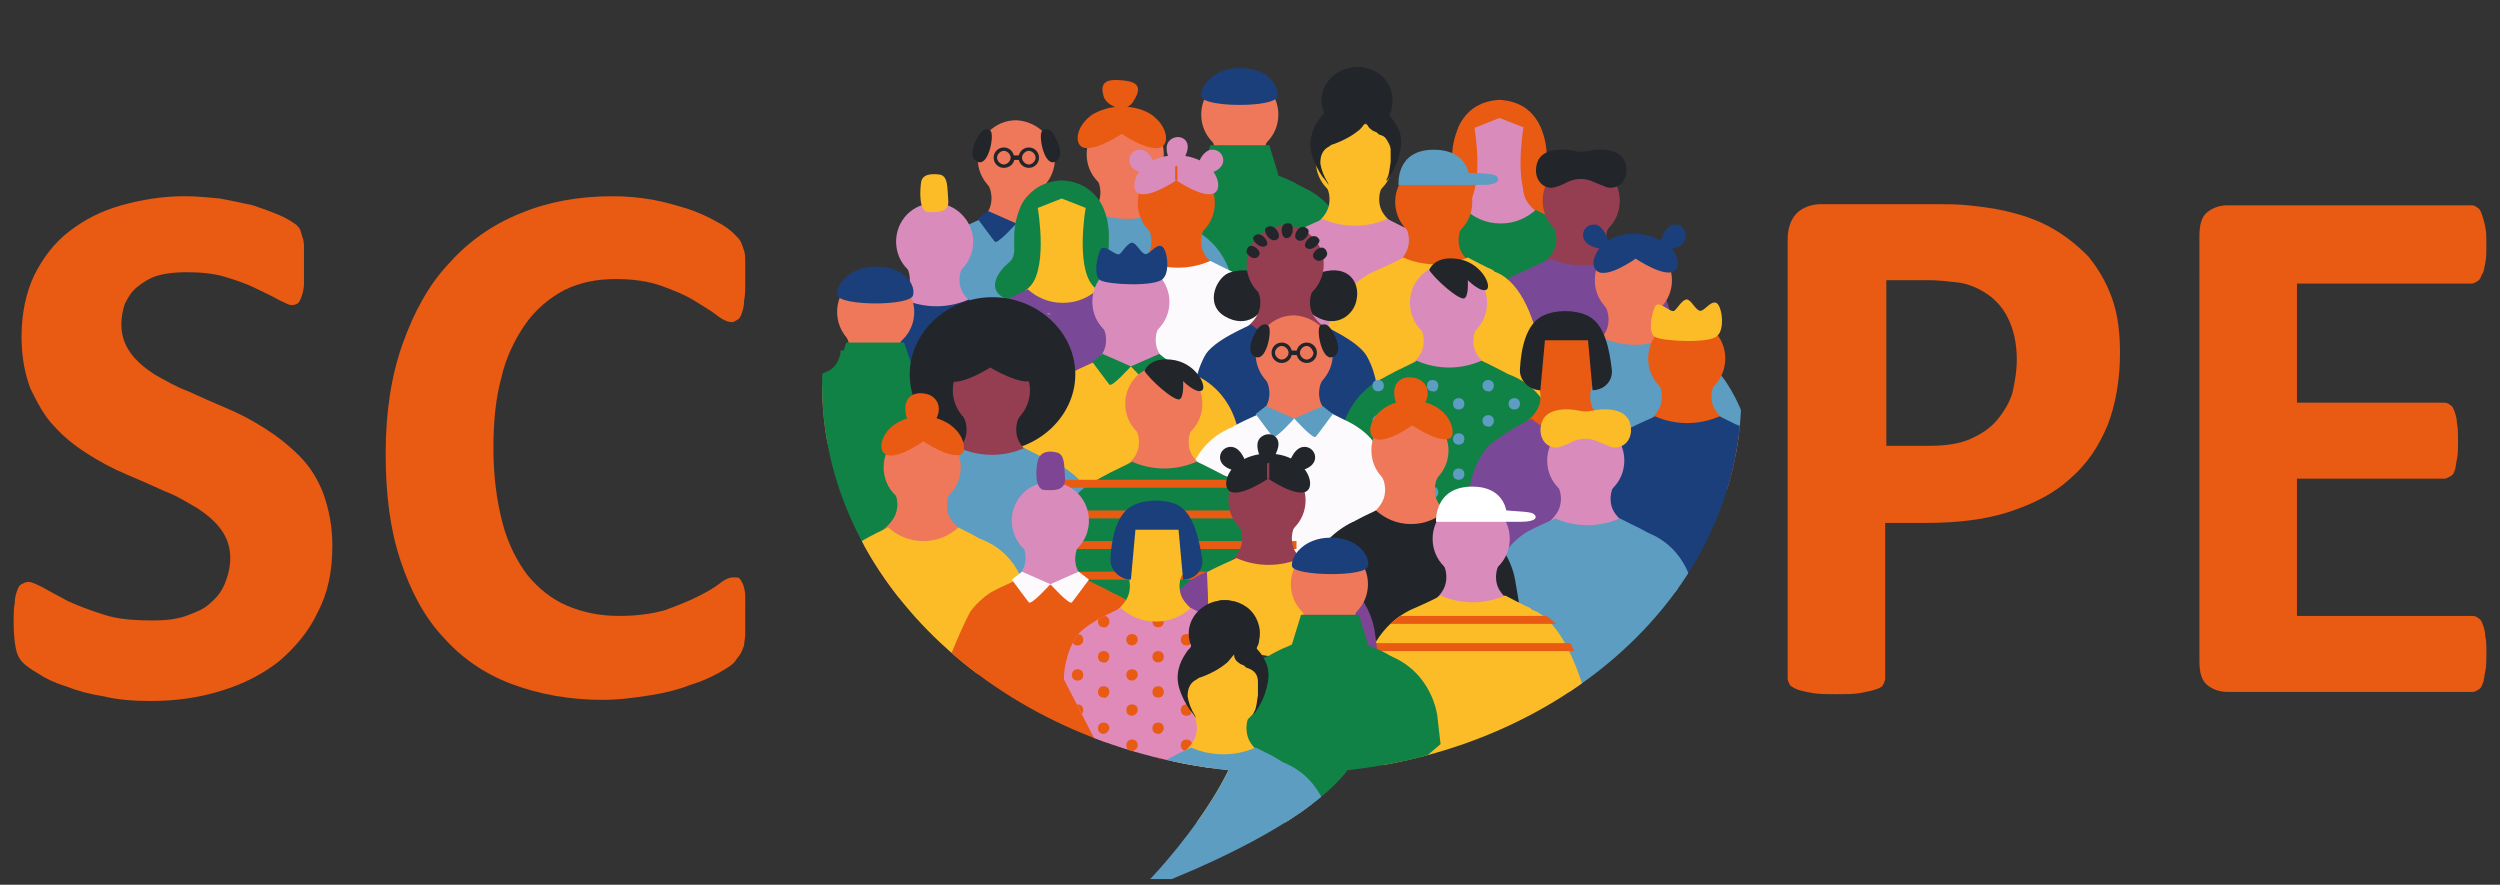 <?xml version="1.0" encoding="utf-8"?>
<!-- Generator: Adobe Illustrator 26.5.0, SVG Export Plug-In . SVG Version: 6.00 Build 0)  -->
<svg version="1.1" id="Laag_1" xmlns="http://www.w3.org/2000/svg" xmlns:xlink="http://www.w3.org/1999/xlink" x="0px" y="0px"
	 viewBox="0 0 220.4 78" style="enable-background:new 0 0 220.4 78;" xml:space="preserve">
<rect x="0" y="0" width="220.4" height="78" fill="#333333" stroke="none"/>
<style type="text/css">
	.st0{fill:#E95A13;}
	.st1{clip-path:url(#SVGID_00000180336285725593128290000002289936696166767806_);fill:#EE7859;}
	.st2{clip-path:url(#SVGID_00000180336285725593128290000002289936696166767806_);fill:#1B3F7B;}
	.st3{clip-path:url(#SVGID_00000180336285725593128290000002289936696166767806_);fill:#118245;}
	.st4{clip-path:url(#SVGID_00000180336285725593128290000002289936696166767806_);fill:#FBBC28;}
	.st5{clip-path:url(#SVGID_00000180336285725593128290000002289936696166767806_);fill:#D98CBB;}
	.st6{clip-path:url(#SVGID_00000180336285725593128290000002289936696166767806_);fill:#E95A13;}
	.st7{clip-path:url(#SVGID_00000180336285725593128290000002289936696166767806_);fill:#953E51;}
	.st8{clip-path:url(#SVGID_00000180336285725593128290000002289936696166767806_);fill:#794896;}
	.st9{clip-path:url(#SVGID_00000180336285725593128290000002289936696166767806_);fill:#22262B;}
	.st10{clip-path:url(#SVGID_00000180336285725593128290000002289936696166767806_);fill:#5C9DC1;}
	.st11{clip-path:url(#SVGID_00000180336285725593128290000002289936696166767806_);fill:#FCFAFC;}
	.st12{clip-path:url(#SVGID_00000180336285725593128290000002289936696166767806_);fill:#FFFFFF;}
	.st13{clip-path:url(#SVGID_00000152262171325079767440000015500178336205283995_);fill:#E95A13;}
	.st14{clip-path:url(#SVGID_00000018946330541292633310000010683889314969352856_);fill:#EE7859;}
	.st15{clip-path:url(#SVGID_00000018946330541292633310000010683889314969352856_);fill:#118245;}
	.st16{clip-path:url(#SVGID_00000018946330541292633310000010683889314969352856_);fill:#E95A13;}
	.st17{clip-path:url(#SVGID_00000018946330541292633310000010683889314969352856_);fill:#22262B;}
	.st18{clip-path:url(#SVGID_00000018946330541292633310000010683889314969352856_);fill:#953E51;}
	.st19{clip-path:url(#SVGID_00000018946330541292633310000010683889314969352856_);fill:#FBBC28;}
	.st20{clip-path:url(#SVGID_00000018946330541292633310000010683889314969352856_);fill:#7D4593;}
	.st21{clip-path:url(#SVGID_00000018946330541292633310000010683889314969352856_);fill:#D98CBB;}
	.st22{clip-path:url(#SVGID_00000018946330541292633310000010683889314969352856_);fill:#FCFAFC;}
	.st23{clip-path:url(#SVGID_00000018946330541292633310000010683889314969352856_);fill:#DF8AB8;}
	.st24{clip-path:url(#SVGID_00000018946330541292633310000010683889314969352856_);fill:#1B3F7B;}
	.st25{clip-path:url(#SVGID_00000141414396321118878150000011174539579403521434_);fill:#E95A13;}
	.st26{clip-path:url(#SVGID_00000088814686948086709900000004055769823905561515_);fill:#EE7859;}
	.st27{clip-path:url(#SVGID_00000088814686948086709900000004055769823905561515_);fill:#1B3F7B;}
	.st28{clip-path:url(#SVGID_00000088814686948086709900000004055769823905561515_);fill:#118245;}
	.st29{clip-path:url(#SVGID_00000088814686948086709900000004055769823905561515_);fill:#FBBC28;}
	.st30{clip-path:url(#SVGID_00000088814686948086709900000004055769823905561515_);fill:#5C9DC1;}
	.st31{clip-path:url(#SVGID_00000088814686948086709900000004055769823905561515_);fill:#22262B;}
</style>
<path class="st0" d="M29.3,48.1c0,2.3-0.4,4.2-1.3,5.9c-0.8,1.7-2,3.1-3.4,4.3c-1.4,1.1-3.1,2-5.1,2.6c-1.9,0.6-4,0.9-6.2,0.9
	c-1.5,0-2.9-0.1-4.1-0.4c-1.3-0.2-2.4-0.5-3.4-0.9c-1-0.3-1.8-0.7-2.4-1.1c-0.7-0.4-1.1-0.7-1.4-1c-0.3-0.3-0.5-0.7-0.6-1.2
	c-0.1-0.5-0.2-1.3-0.2-2.3c0-0.7,0-1.3,0.1-1.7c0-0.5,0.1-0.8,0.2-1.1c0.1-0.3,0.2-0.5,0.4-0.6c0.2-0.1,0.4-0.2,0.6-0.2
	c0.3,0,0.7,0.2,1.3,0.5C4.3,52.1,5.1,52.5,6,53c0.9,0.4,1.9,0.8,3.2,1.2c1.2,0.4,2.7,0.5,4.3,0.5c1.1,0,2-0.1,2.9-0.4
	c0.8-0.3,1.6-0.6,2.1-1.1c0.6-0.5,1-1,1.3-1.7c0.3-0.7,0.5-1.5,0.5-2.3c0-1-0.3-1.8-0.8-2.5c-0.5-0.7-1.2-1.3-2.1-1.9
	c-0.9-0.5-1.8-1.1-2.9-1.5c-1.1-0.5-2.2-1-3.4-1.5c-1.2-0.5-2.3-1.1-3.4-1.8c-1.1-0.7-2.1-1.5-2.9-2.4c-0.9-0.9-1.5-2.1-2.1-3.3
	c-0.5-1.3-0.8-2.8-0.8-4.6c0-2.1,0.4-3.9,1.1-5.4c0.8-1.6,1.8-2.9,3.1-3.9c1.3-1,2.8-1.8,4.6-2.3c1.8-0.5,3.6-0.8,5.6-0.8
	c1,0,2,0.1,3.1,0.2c1,0.2,2,0.4,2.9,0.6c0.9,0.3,1.7,0.6,2.4,0.9c0.7,0.3,1.1,0.6,1.4,0.8c0.2,0.2,0.4,0.4,0.4,0.6
	c0.1,0.2,0.1,0.4,0.2,0.6c0.1,0.3,0.1,0.6,0.1,1c0,0.4,0,0.9,0,1.4c0,0.6,0,1.2,0,1.6c0,0.4-0.1,0.8-0.2,1.1
	c-0.1,0.3-0.2,0.5-0.3,0.6c-0.1,0.1-0.3,0.2-0.6,0.2c-0.2,0-0.6-0.2-1.2-0.5c-0.5-0.3-1.2-0.6-2-1c-0.8-0.4-1.7-0.7-2.7-1
	c-1-0.3-2.1-0.4-3.4-0.4c-1,0-1.8,0.1-2.5,0.3c-0.7,0.2-1.3,0.6-1.8,1c-0.5,0.4-0.8,0.9-1.1,1.5c-0.2,0.6-0.3,1.2-0.3,1.8
	c0,1,0.3,1.8,0.8,2.5c0.5,0.7,1.2,1.3,2.1,1.9c0.9,0.5,1.9,1.1,3,1.5c1.1,0.5,2.2,1,3.4,1.5c1.2,0.5,2.3,1.1,3.4,1.8
	c1.1,0.7,2.1,1.5,3,2.4c0.9,0.9,1.6,2,2.1,3.3C29,44.9,29.3,46.4,29.3,48.1"/>
<path class="st0" d="M65.7,54.5c0,0.6,0,1,0,1.4c0,0.4-0.1,0.7-0.1,1c-0.1,0.3-0.2,0.5-0.3,0.7c-0.1,0.2-0.3,0.4-0.5,0.7
	c-0.2,0.3-0.7,0.6-1.4,1c-0.7,0.4-1.6,0.8-2.6,1.1c-1,0.4-2.2,0.7-3.5,0.9c-1.3,0.2-2.7,0.4-4.2,0.4c-2.9,0-5.6-0.5-8-1.4
	c-2.4-0.9-4.4-2.3-6-4.1c-1.7-1.8-2.9-4.1-3.8-6.8c-0.9-2.7-1.3-5.8-1.3-9.4c0-3.7,0.5-6.9,1.5-9.7c1-2.8,2.3-5.2,4.1-7.1
	c1.7-1.9,3.8-3.4,6.3-4.4c2.4-1,5.1-1.5,8.1-1.5c1.2,0,2.3,0.1,3.5,0.3c1.1,0.2,2.1,0.5,3.1,0.8c0.9,0.3,1.8,0.7,2.5,1.1
	c0.8,0.4,1.3,0.8,1.6,1.1c0.3,0.3,0.5,0.5,0.6,0.7c0.1,0.2,0.2,0.5,0.3,0.8c0.1,0.3,0.1,0.7,0.1,1.1c0,0.4,0,0.9,0,1.6
	c0,0.7,0,1.2-0.1,1.7c0,0.5-0.1,0.8-0.2,1.1c-0.1,0.3-0.2,0.5-0.4,0.6c-0.2,0.1-0.3,0.2-0.5,0.2c-0.3,0-0.8-0.2-1.3-0.6
	c-0.5-0.4-1.2-0.8-2-1.3c-0.8-0.5-1.8-0.9-2.9-1.3c-1.1-0.4-2.5-0.6-4-0.6c-1.7,0-3.2,0.3-4.6,1c-1.3,0.7-2.5,1.7-3.4,3
	c-0.9,1.3-1.7,2.9-2.1,4.7c-0.5,1.8-0.7,3.9-0.7,6.2c0,2.5,0.3,4.7,0.8,6.6c0.5,1.9,1.3,3.4,2.2,4.6c1,1.2,2.1,2.1,3.5,2.7
	c1.4,0.6,2.9,0.9,4.6,0.9c1.6,0,2.9-0.2,4-0.5c1.1-0.4,2.1-0.8,2.9-1.2c0.8-0.4,1.5-0.8,2-1.2c0.5-0.4,0.9-0.5,1.2-0.5
	c0.2,0,0.4,0,0.5,0.1c0.1,0.1,0.2,0.3,0.3,0.5c0.1,0.3,0.2,0.6,0.2,1.1C65.7,53.1,65.7,53.7,65.7,54.5"/>
<path class="st0" d="M177.8,31.7c0-1.5-0.3-2.7-0.8-3.7c-0.5-1-1.2-1.7-2-2.2c-0.8-0.5-1.6-0.8-2.4-0.9c-0.9-0.1-1.7-0.2-2.6-0.2
	h-3.7v14.6h3.9c1.4,0,2.6-0.2,3.5-0.6c0.9-0.4,1.7-0.9,2.3-1.6c0.6-0.7,1.1-1.5,1.4-2.4C177.6,33.8,177.8,32.8,177.8,31.7
	 M186.9,31.1c0,2.4-0.4,4.6-1.1,6.4c-0.8,1.9-1.8,3.4-3.3,4.7c-1.4,1.3-3.2,2.2-5.3,2.9c-2.1,0.7-4.6,1-7.4,1h-3.6v13.7
	c0,0.2-0.1,0.4-0.2,0.6c-0.1,0.2-0.4,0.3-0.7,0.4c-0.3,0.1-0.8,0.2-1.3,0.3c-0.6,0.1-1.3,0.1-2.1,0.1c-0.8,0-1.5,0-2.1-0.1
	c-0.6-0.1-1-0.2-1.3-0.3c-0.3-0.1-0.6-0.3-0.7-0.4c-0.1-0.2-0.2-0.4-0.2-0.6V21.1c0-1,0.3-1.8,0.8-2.3c0.5-0.5,1.3-0.8,2.1-0.8h10.1
	c1,0,2,0,2.9,0.1c0.9,0.1,2,0.2,3.3,0.5c1.3,0.3,2.6,0.7,3.9,1.4c1.3,0.7,2.4,1.6,3.4,2.6c0.9,1.1,1.6,2.3,2.1,3.7
	C186.7,27.7,186.9,29.3,186.9,31.1"/>
<path class="st0" d="M219.2,57.6c0,0.6,0,1.2-0.1,1.6c-0.1,0.4-0.1,0.8-0.2,1c-0.1,0.3-0.2,0.5-0.4,0.6c-0.2,0.1-0.3,0.2-0.5,0.2
	h-21.6c-0.7,0-1.3-0.2-1.8-0.6c-0.5-0.4-0.7-1.1-0.7-2.1V20.8c0-1,0.2-1.7,0.7-2.1c0.5-0.4,1.1-0.6,1.8-0.6h21.5
	c0.2,0,0.4,0.1,0.5,0.2c0.2,0.1,0.3,0.3,0.4,0.6c0.1,0.3,0.2,0.6,0.3,1.1c0.1,0.4,0.1,1,0.1,1.6c0,0.6,0,1.1-0.1,1.6
	c-0.1,0.4-0.1,0.8-0.3,1c-0.1,0.3-0.2,0.5-0.4,0.6c-0.2,0.1-0.3,0.2-0.5,0.2h-15.4v10.5h13c0.2,0,0.4,0.1,0.5,0.2
	c0.2,0.1,0.3,0.3,0.4,0.6c0.1,0.3,0.2,0.6,0.2,1c0.1,0.4,0.1,1,0.1,1.6c0,0.6,0,1.2-0.1,1.6c-0.1,0.4-0.1,0.8-0.2,1
	c-0.1,0.3-0.2,0.4-0.4,0.5c-0.2,0.1-0.3,0.2-0.5,0.2h-13v12.1h15.5c0.2,0,0.4,0.1,0.5,0.2c0.2,0.1,0.3,0.3,0.4,0.6
	c0.1,0.3,0.2,0.6,0.2,1C219.2,56.4,219.2,56.9,219.2,57.6"/>
<g>
	<defs>
		<path id="SVGID_1_" d="M72.5,32.8c-0.7,17.7,15.1,32.9,35.8,35.1c-1.9,3.9-5.2,7.8-6.9,9.6h1.9c4.4-1.8,12.4-5.5,15.5-9.6
			c19.1-2.1,34.1-15.4,34.7-32.1c0.7-18.7-16.8-34.6-39.2-35.4c-0.6,0-1.2,0-1.9,0C90.9,0.4,73.2,14.6,72.5,32.8"/>
	</defs>
	<clipPath id="SVGID_00000042711653996109240570000006819093549142429340_">
		<use xlink:href="#SVGID_1_"  style="overflow:visible;"/>
	</clipPath>
	<path style="clip-path:url(#SVGID_00000042711653996109240570000006819093549142429340_);fill:#EE7859;" d="M112.7,10.1
		c0,1.9-1.5,3.4-3.4,3.4c-1.9,0-3.4-1.5-3.4-3.4s1.5-3.4,3.4-3.4C111.2,6.7,112.7,8.2,112.7,10.1"/>
	<path style="clip-path:url(#SVGID_00000042711653996109240570000006819093549142429340_);fill:#1B3F7B;" d="M109.3,6
		c-2.3,0-3.5,1.6-3.4,2.5c0.2,1,6.6,1,6.7,0C112.8,7.9,112.1,6,109.3,6"/>
	<path style="clip-path:url(#SVGID_00000042711653996109240570000006819093549142429340_);fill:#EE7859;" d="M114.7,17.2
		c-2.4-1.8-3.1-2.4-3.2-3.5c-0.1-1.1,0.5-1.7,0.5-1.7l-2.7,0.3l-2.7-0.3c0,0,0.6,0.6,0.5,1.7c-0.1,1.1-0.8,1.8-3.2,3.5
		c-2.4,1.8-2.3,4.5-2.3,4.5h7.6h0.2h7.6C117,21.7,117.1,19,114.7,17.2"/>
	<path style="clip-path:url(#SVGID_00000042711653996109240570000006819093549142429340_);fill:#118245;" d="M116.5,18.2
		c-0.6-1.1-1.9-1.9-2.8-2.3c-0.2-0.1-0.5-0.2-0.7-0.3c-0.6-0.2-1-0.7-1.2-1.3c-0.1-0.2-0.1-0.4-0.1-0.6h-2.4h-2.4
		c0,0.2,0,0.4-0.1,0.6c-0.2,0.6-0.6,1.1-1.2,1.3c-1,0.4-2.8,1.3-3.6,2.6c-1,1.9-0.9,3.5-0.9,3.5l0.7,8.7l15.4-4l0-4.7
		C117.3,21.7,117.5,20.1,116.5,18.2"/>
	<path style="clip-path:url(#SVGID_00000042711653996109240570000006819093549142429340_);fill:#FBBC28;" d="M104,16.4
		c0,0,0.2,3.4,0.1,5.3h-4.3C99.8,21.7,100.2,17.9,104,16.4"/>
	<path style="clip-path:url(#SVGID_00000042711653996109240570000006819093549142429340_);fill:#118245;" d="M114.6,16.4
		c0,0-0.2,3.4-0.1,5.3h4.3C118.8,21.7,118.4,17.9,114.6,16.4"/>
	<polygon style="clip-path:url(#SVGID_00000042711653996109240570000006819093549142429340_);fill:#118245;" points="105.9,15.4 
		112.7,15.4 111.9,12.8 106.7,12.8 	"/>
	<path style="clip-path:url(#SVGID_00000042711653996109240570000006819093549142429340_);fill:#FBBC28;" d="M122.8,14.2
		c0,1.9-1.5,3.4-3.4,3.4c-1.9,0-3.4-1.5-3.4-3.4s1.5-3.4,3.4-3.4C121.3,10.8,122.8,12.3,122.8,14.2"/>
	<path style="clip-path:url(#SVGID_00000042711653996109240570000006819093549142429340_);fill:#FBBC28;" d="M124.8,21.3
		c-2.4-1.8-3.1-2.4-3.2-3.5c-0.1-1.1,0.5-1.7,0.5-1.7l-2.7,0.3l-2.7-0.3c0,0,0.6,0.6,0.5,1.7c-0.1,1.1-0.8,1.8-3.2,3.5
		c-2.4,1.8,6.7,2.5,6.7,2.5S127.2,23,124.8,21.3"/>
	<path style="clip-path:url(#SVGID_00000042711653996109240570000006819093549142429340_);fill:#D98CBB;" d="M124.7,20.5L124.7,20.5
		c-0.3-0.2-0.7-0.4-1-0.5c-0.2-0.1-1.2-0.6-1.4-0.7l0,0c-1.8,0.8-3.9,0.8-5.7,0c-0.1,0.1-1.4,0.6-2.5,1.2c-3.8,1.5-4.2,5.3-4.2,5.3
		h1.4h2.9l3.1,15.1l9.4-8.5l-2.2-6.6h2.9C127.5,25.7,128.5,21.9,124.7,20.5"/>
	<path style="clip-path:url(#SVGID_00000042711653996109240570000006819093549142429340_);fill:#E95A13;" d="M136.8,16.1
		c-1-0.8,0.1-2.2-0.9-4.7c-1-2.4-3.5-2.1-3.7-2.1c-0.2,0-2.8-0.3-3.7,2.1c-1,2.5,0,3.9-0.9,4.7c-1,0.8-2.2,2.5-0.2,3.3
		c1.9,0.7,4.7,0.5,4.9,0.5c0.2,0,3,0.2,4.9-0.5C139,18.6,137.7,16.9,136.8,16.1"/>
	<path style="clip-path:url(#SVGID_00000042711653996109240570000006819093549142429340_);fill:#D98CBB;" d="M135.5,13.2
		c0,1.9-1.5,3.4-3.4,3.4c-1.9,0-3.4-1.5-3.4-3.4s1.5-3.4,3.4-3.4C134,9.8,135.5,11.3,135.5,13.2"/>
	<path style="clip-path:url(#SVGID_00000042711653996109240570000006819093549142429340_);fill:#D98CBB;" d="M137.5,20.3
		c-2.4-1.8-3.1-2.4-3.2-3.5c-0.1-1.1,0.5-1.7,0.5-1.7l-2.7,0.3l-2.7-0.3c0,0,0.6,0.6,0.5,1.7c-0.1,1.1-0.5,1.5-2.6,3.1l6.2,4.9h6.3
		C139.8,24.7,139.9,22.1,137.5,20.3"/>
	<path style="clip-path:url(#SVGID_00000042711653996109240570000006819093549142429340_);fill:#118245;" d="M140.5,24.1
		c0-0.6-0.5-1.7-1.1-2.8c-0.8-1.4-3.9-2.7-4-2.8c-0.8,0.7-1.8,1.2-3.1,1.2c-1.3,0-2.3-0.5-3.1-1.2c0,0-0.1,1.6-1.2,2.6
		c-1.2,1-1.2,4.2-1.1,6.3c0.1,2.1-3.7,0.8-3.7,0.8l4.4,3l12.2-1.9l0.8-4.8L140.5,24.1z"/>
	<path style="clip-path:url(#SVGID_00000042711653996109240570000006819093549142429340_);fill:#E95A13;" d="M132.2,8.8L132.2,8.8
		L132.2,8.8c-3.4,0.2-3.8,3.1-3.8,3.1s3.3-1.3,3.8-1.5c0.8,0.3,3.8,1.5,3.8,1.5S135.6,9,132.2,8.8"/>
	<path style="clip-path:url(#SVGID_00000042711653996109240570000006819093549142429340_);fill:#E95A13;" d="M130,11.3
		c0,0,1,5.8-1,7.1l-0.7-3.2c0,0,0.2-3.9,0.7-4.4C129.7,10.4,130,11.3,130,11.3"/>
	<path style="clip-path:url(#SVGID_00000042711653996109240570000006819093549142429340_);fill:#E95A13;" d="M134.3,11.3
		c0,0-1,5.8,1,7.1l0.7-3.2c0,0-0.2-3.9-0.7-4.4C134.6,10.4,134.3,11.3,134.3,11.3"/>
	<path style="clip-path:url(#SVGID_00000042711653996109240570000006819093549142429340_);fill:#953E51;" d="M142.8,17.7
		c0,1.9-1.5,3.4-3.4,3.4c-1.9,0-3.4-1.5-3.4-3.4s1.5-3.4,3.4-3.4C141.3,14.3,142.8,15.8,142.8,17.7"/>
	<path style="clip-path:url(#SVGID_00000042711653996109240570000006819093549142429340_);fill:#953E51;" d="M144.8,24.8
		c-2.4-1.8-3.1-2.4-3.2-3.5c-0.1-1.1,0.5-1.7,0.5-1.7l-2.7,0.3l-2.7-0.3c0,0,0.6,0.6,0.5,1.7c-0.1,1.1-0.8,1.8-3.2,3.5
		c-2.4,1.8-2.3,4.5-2.3,4.5h7.6h0.2h7.6C147.1,29.3,147.2,26.6,144.8,24.8"/>
	<path style="clip-path:url(#SVGID_00000042711653996109240570000006819093549142429340_);fill:#794896;" d="M146.6,25.8
		c-0.6-1.1-1.9-1.9-2.8-2.3c-0.2-0.1-1.2-0.6-1.4-0.7l0,0c-1.8,0.8-3.9,0.8-5.7,0c-0.1,0.1-1.4,0.6-2.5,1.2
		c-0.8,0.5-1.5,1.2-1.9,1.8c-1,1.9-0.9,3.5-0.9,3.5l1.4,6.6l11.8,3l3-7.7C147.5,31.1,147.7,27.7,146.6,25.8"/>
	<path style="clip-path:url(#SVGID_00000042711653996109240570000006819093549142429340_);fill:#794896;" d="M134.1,24
		c0,0,0.2,3.4,0.1,5.3H130C130,29.3,130.3,25.5,134.1,24"/>
	<path style="clip-path:url(#SVGID_00000042711653996109240570000006819093549142429340_);fill:#22262B;" d="M143.3,14.4
		c-0.4-1.4-2.4-1.3-3.3-1.1c-0.4,0.1-0.8,0.1-1.2,0c-0.9-0.2-2.9-0.3-3.3,1.1c-0.4,1.4,0.6,2.4,1.6,2.1c0.4-0.1,0.8-0.3,1.2-0.5
		c0.7-0.3,1.4-0.3,2.1,0c0.4,0.2,0.8,0.3,1.2,0.5C142.7,16.8,143.7,15.8,143.3,14.4"/>
	<path style="clip-path:url(#SVGID_00000042711653996109240570000006819093549142429340_);fill:#EE7859;" d="M147.4,24.7
		c0,1.9-1.5,3.4-3.4,3.4c-1.9,0-3.4-1.5-3.4-3.4c0-1.9,1.5-3.4,3.4-3.4C145.9,21.4,147.4,22.9,147.4,24.7"/>
	<path style="clip-path:url(#SVGID_00000042711653996109240570000006819093549142429340_);fill:#EE7859;" d="M149.4,31.9
		c-2.4-1.8-3.1-2.4-3.2-3.5c-0.1-1.1,0.5-1.7,0.5-1.7l-2.7,0.3l-2.7-0.3c0,0,0.6,0.6,0.5,1.7c-0.1,1.1-0.8,1.8-3.2,3.5
		c-2.4,1.8-2.3,4.5-2.3,4.5h7.6h0.2h7.6C151.7,36.3,151.8,33.6,149.4,31.9"/>
	<path style="clip-path:url(#SVGID_00000042711653996109240570000006819093549142429340_);fill:#5C9DC1;" d="M151.2,32.8
		c-0.6-1.1-1.9-1.9-2.8-2.3c-0.2-0.1-1.2-0.6-1.4-0.7l0,0c-1.8,0.8-3.9,0.8-5.7,0c-0.1,0.1-1.4,0.6-2.5,1.2
		c-0.8,0.5-1.5,1.2-1.9,1.8c-1,1.9-0.9,3.5-0.9,3.5l3.6,8.7l9.5-1.6l3.1-7.1C152.1,36.3,152.2,34.7,151.2,32.8"/>
	<path style="clip-path:url(#SVGID_00000042711653996109240570000006819093549142429340_);fill:#5C9DC1;" d="M149.3,31
		c0,0-0.4,10.5-0.3,12.4l5.4-4.4C154.4,39,153.2,33,149.3,31"/>
	<path style="clip-path:url(#SVGID_00000042711653996109240570000006819093549142429340_);fill:#1B3F7B;" d="M147.6,19.8
		c-0.6,0-1,0.9-1.2,1.4c-0.6-0.3-1.3-0.6-2.3-0.6c-1,0-1.7,0.2-2.3,0.6c-0.2-0.5-0.6-1.4-1.2-1.4c-1-0.1-1.6,1.3-0.3,1.9
		c0.3,0.1,0.5,0.2,0.7,0.2c-0.6,0.8-0.7,1.6-0.2,2c0.9,0.7,3.4-1.1,3.4-1.1s2.5,1.7,3.4,1.1c0.5-0.3,0.4-1.2-0.2-2
		c0.2,0,0.4-0.1,0.7-0.2C149.1,21,148.5,19.7,147.6,19.8"/>
	<path style="clip-path:url(#SVGID_00000042711653996109240570000006819093549142429340_);fill:#E95A13;" d="M129.8,17.8
		c0,1.9-1.5,3.4-3.4,3.4c-1.9,0-3.4-1.5-3.4-3.4s1.5-3.4,3.4-3.4C128.3,14.4,129.8,15.9,129.8,17.8"/>
	<path style="clip-path:url(#SVGID_00000042711653996109240570000006819093549142429340_);fill:#E95A13;" d="M131.8,24.9
		c-2.4-1.8-3.1-2.4-3.2-3.5c-0.1-1.1,0.5-1.7,0.5-1.7l-2.7,0.3l-2.7-0.3c0,0,0.6,0.6,0.5,1.7c-0.1,1.1-0.8,1.8-3.2,3.5
		c-2.4,1.8-2.3,4.5-2.3,4.5h7.6h0.2h7.6C134.1,29.3,134.2,26.7,131.8,24.9"/>
	<path style="clip-path:url(#SVGID_00000042711653996109240570000006819093549142429340_);fill:#FBBC28;" d="M131.9,24
		c-0.1,0-0.2-0.1-0.3-0.2c-0.5-0.2-2-1-2.2-1.1l0,0c-1.8,0.8-3.9,0.8-5.7,0c-0.1,0.1-1.1,0.6-2.5,1.2c-3.5,1.6-4.2,5.3-4.2,5.3v1.7
		l2.2,1.5l6.6,4.5l5.2-2.4l-0.3,2.7h5.8C136.5,37.4,136.5,25.9,131.9,24"/>
	<path style="clip-path:url(#SVGID_00000042711653996109240570000006819093549142429340_);fill:#5C9DC1;" d="M123.3,16.3h6.3
		c0,0,0.3-3.1-3.2-3.1C123,13.2,123.3,16.3,123.3,16.3"/>
	<path style="clip-path:url(#SVGID_00000042711653996109240570000006819093549142429340_);fill:#5C9DC1;" d="M123.3,16.3
		c0-0.3,0.5-0.9,2.1-1c1.7,0,5.9-0.2,6.5,0.2c0.4,0.3,0.2,0.8-1.1,0.8H123.3z"/>
	<path style="clip-path:url(#SVGID_00000042711653996109240570000006819093549142429340_);fill:#EE7859;" d="M93,14
		c0,1.9-1.5,3.4-3.4,3.4c-1.9,0-3.4-1.5-3.4-3.4s1.5-3.4,3.4-3.4C91.5,10.7,93,12.2,93,14"/>
	<path style="clip-path:url(#SVGID_00000042711653996109240570000006819093549142429340_);fill:#EE7859;" d="M95,21.2
		c-2.4-1.8-3.1-2.4-3.2-3.5c-0.1-1.1,0.5-1.7,0.5-1.7l-2.7,0.3l-2.7-0.3c0,0,0.6,0.6,0.5,1.7c-0.1,1.1-0.8,1.8-3.2,3.5
		c-2.4,1.8-2.3,4.5-2.3,4.5h7.6h0.2h7.6C97.3,25.6,97.4,22.9,95,21.2"/>
	<path style="clip-path:url(#SVGID_00000042711653996109240570000006819093549142429340_);fill:#5C9DC1;" d="M96.8,22.1
		c-0.6-1.1-1.9-1.9-2.8-2.3c-0.2-0.1-1.2-0.6-1.4-0.7l0,0c-1.8,0.8-3.9,0.8-5.7,0c-0.1,0.1-1.4,0.6-2.5,1.2
		c-0.8,0.5-1.5,1.2-1.9,1.8c-1,1.9-0.9,3.5-0.9,3.5l1.2,5.4l17.5,0.6l-1.1-6C99.1,25.6,97.8,24,96.8,22.1"/>
	<path style="clip-path:url(#SVGID_00000042711653996109240570000006819093549142429340_);fill:#D98CBB;" d="M84.3,20.4
		c0,0,0.2,3.4,0.1,5.3h-4.3C80.1,25.6,80.5,21.8,84.3,20.4"/>
	<path style="clip-path:url(#SVGID_00000042711653996109240570000006819093549142429340_);fill:#D98CBB;" d="M94.9,20.3
		c0,0-0.2,3.4-0.1,5.3h4.3C99.1,25.6,98.7,21.8,94.9,20.3"/>
	<path style="clip-path:url(#SVGID_00000042711653996109240570000006819093549142429340_);fill:#1B3F7B;" d="M89.6,19.7
		c0,0-1.7,1.9-1.9,1.6c-0.1-0.1-1.5-2-1.5-2l0.9-0.7L89.6,19.7z"/>
	<path style="clip-path:url(#SVGID_00000042711653996109240570000006819093549142429340_);fill:#1B3F7B;" d="M89.6,19.7
		c0,0,1.7,1.9,1.9,1.6c0.1-0.1,1.5-2,1.5-2l-0.9-0.7L89.6,19.7z"/>
	<path style="clip-path:url(#SVGID_00000042711653996109240570000006819093549142429340_);fill:#22262B;" d="M88.5,13.3
		c-0.3,0-0.6,0.3-0.6,0.6s0.3,0.6,0.6,0.6s0.6-0.3,0.6-0.6S88.8,13.3,88.5,13.3 M88.5,14.8c-0.5,0-0.9-0.4-0.9-0.9
		c0-0.5,0.4-0.9,0.9-0.9s0.9,0.4,0.9,0.9C89.5,14.4,89,14.8,88.5,14.8"/>
	<path style="clip-path:url(#SVGID_00000042711653996109240570000006819093549142429340_);fill:#22262B;" d="M90.7,13.3
		c-0.3,0-0.6,0.3-0.6,0.6s0.3,0.6,0.6,0.6c0.3,0,0.6-0.3,0.6-0.6S91,13.3,90.7,13.3 M90.7,14.8c-0.5,0-0.9-0.4-0.9-0.9
		c0-0.5,0.4-0.9,0.9-0.9c0.5,0,0.9,0.4,0.9,0.9C91.6,14.4,91.2,14.8,90.7,14.8"/>
	
		<rect x="89.2" y="13.7" style="clip-path:url(#SVGID_00000042711653996109240570000006819093549142429340_);fill:#22262B;" width="0.8" height="0.4"/>
	<path style="clip-path:url(#SVGID_00000042711653996109240570000006819093549142429340_);fill:#22262B;" d="M86.3,11.9
		c-0.6,0.9-0.9,2.2,0,2.4s1.4-2.5,1-2.8C86.9,11.2,86.5,11.6,86.3,11.9"/>
	<path style="clip-path:url(#SVGID_00000042711653996109240570000006819093549142429340_);fill:#22262B;" d="M92.9,11.9
		c0.6,0.9,0.9,2.2,0,2.4s-1.4-2.5-1-2.8C92.4,11.2,92.8,11.6,92.9,11.9"/>
	<path style="clip-path:url(#SVGID_00000042711653996109240570000006819093549142429340_);fill:#D98CBB;" d="M85.8,21.3
		c0,1.9-1.5,3.4-3.4,3.4c-1.9,0-3.4-1.5-3.4-3.4c0-1.9,1.5-3.4,3.4-3.4C84.3,17.9,85.8,19.5,85.8,21.3"/>
	<path style="clip-path:url(#SVGID_00000042711653996109240570000006819093549142429340_);fill:#D98CBB;" d="M87.8,28.4
		c-2.4-1.8-3.1-2.4-3.2-3.5c-0.1-1.1,0.5-1.7,0.5-1.7l-2.7,0.3l-2.7-0.3c0,0,0.6,0.6,0.5,1.7c-0.1,1.1-0.8,1.8-3.2,3.5
		c-2.4,1.8-2.3,4.5-2.3,4.5h7.6h0.2h7.6C90.1,32.9,90.1,30.2,87.8,28.4"/>
	<path style="clip-path:url(#SVGID_00000042711653996109240570000006819093549142429340_);fill:#1B3F7B;" d="M89.6,29.4
		c-0.6-1.1-1.9-1.9-2.8-2.3c-0.2-0.1-1.2-0.6-1.4-0.7l0,0c-1.8,0.8-3.9,0.8-5.7,0c-0.1,0.1-1.4,0.6-2.5,1.2
		c-0.8,0.5-1.5,1.2-1.9,1.8c-1,1.9-0.9,3.5-0.9,3.5l6,6.6l2.2-6.6h7.9C90.4,32.9,90.6,31.3,89.6,29.4"/>
	<path style="clip-path:url(#SVGID_00000042711653996109240570000006819093549142429340_);fill:#E95A13;" d="M87.7,27.6
		c0,0-0.2,3.4-0.1,5.3h4.3C91.9,32.9,91.5,29.1,87.7,27.6"/>
	<path style="clip-path:url(#SVGID_00000042711653996109240570000006819093549142429340_);fill:#FBBC28;" d="M81.2,16.1
		c0.1-0.8,1-0.8,1.7-0.7c0.7,0.2,0.6,1.1,0.7,2.3c0.1,1.1-1.1,1-1.8,1C81,18.6,81.1,16.8,81.2,16.1"/>
	<path style="clip-path:url(#SVGID_00000042711653996109240570000006819093549142429340_);fill:#EE7859;" d="M80.6,27.5
		c0,1.9-1.5,3.4-3.4,3.4c-1.9,0-3.4-1.5-3.4-3.4c0-1.9,1.5-3.4,3.4-3.4C79,24.1,80.6,25.6,80.6,27.5"/>
	<path style="clip-path:url(#SVGID_00000042711653996109240570000006819093549142429340_);fill:#1B3F7B;" d="M77.2,23.5
		c-2.3,0-3.5,1.6-3.4,2.5c0.2,1,6.6,1,6.7,0C80.7,25.3,80,23.5,77.2,23.5"/>
	<path style="clip-path:url(#SVGID_00000042711653996109240570000006819093549142429340_);fill:#EE7859;" d="M82.5,34.6
		c-2.4-1.8-3.1-2.4-3.2-3.5c-0.1-1.1,0.5-1.7,0.5-1.7l-2.7,0.3l-2.7-0.3c0,0,0.6,0.6,0.5,1.7c-0.1,1.1-0.8,1.8-3.2,3.5
		c-2.4,1.8-2.3,4.5-2.3,4.5h7.6h0.2h7.6C84.9,39.1,84.9,36.4,82.5,34.6"/>
	<path style="clip-path:url(#SVGID_00000042711653996109240570000006819093549142429340_);fill:#118245;" d="M83.7,35.4
		c-0.6-1.1-1.9-1.9-2.8-2.3c-0.2-0.1-0.5-0.2-0.7-0.3c-0.6-0.2-1-0.7-1.2-1.3c-0.1-0.2-0.1-0.4-0.1-0.6h-2.4h-2.4
		c0,0.2,0,0.4-0.1,0.6c-0.2,0.6-0.6,1.1-1.2,1.3c-1,0.4-2.8,1.3-3.6,2.6c-1,1.9-0.9,3.5-0.9,3.5l4.7,13.8L84.6,47l0-8.1
		C84.6,38.9,84.8,37.3,83.7,35.4"/>
	<path style="clip-path:url(#SVGID_00000042711653996109240570000006819093549142429340_);fill:#118245;" d="M71.8,33.8
		c0,0,0.2,3.4,0.1,5.3h-4.3C67.7,39.1,68,35.3,71.8,33.8"/>
	<path style="clip-path:url(#SVGID_00000042711653996109240570000006819093549142429340_);fill:#118245;" d="M82.5,33.8
		c0,0,1,8.8,1.1,10.7l3.4-2.9l-0.3-2.6C86.6,39.1,86.3,35.3,82.5,33.8"/>
	<polygon style="clip-path:url(#SVGID_00000042711653996109240570000006819093549142429340_);fill:#118245;" points="73.8,32.8 
		80.6,32.8 79.7,30.2 74.6,30.2 	"/>
	<path style="clip-path:url(#SVGID_00000042711653996109240570000006819093549142429340_);fill:#EE7859;" d="M102.6,13.6
		c0,1.9-1.5,3.4-3.4,3.4c-1.9,0-3.4-1.5-3.4-3.4s1.5-3.4,3.4-3.4C101.1,10.2,102.6,11.7,102.6,13.6"/>
	<path style="clip-path:url(#SVGID_00000042711653996109240570000006819093549142429340_);fill:#EE7859;" d="M104.6,20.7
		c-2.4-1.8-3.1-2.4-3.2-3.5c-0.1-1.1,0.5-1.7,0.5-1.7l-2.7,0.3l-2.7-0.3c0,0,0.6,0.6,0.5,1.7c-0.1,1.1-0.8,1.8-3.2,3.5
		c-2.4,1.8-2.3,4.5-2.3,4.5h7.6h0.2h7.6C106.9,25.2,107,22.5,104.6,20.7"/>
	<path style="clip-path:url(#SVGID_00000042711653996109240570000006819093549142429340_);fill:#5C9DC1;" d="M106.4,21.7
		c-0.6-1.1-1.9-1.9-2.8-2.3c-0.2-0.1-1.2-0.6-1.4-0.7l0,0c-1.8,0.8-3.9,0.8-5.7,0c-0.1,0.1-1.4,0.6-2.5,1.2
		c-0.8,0.5-1.5,1.2-1.9,1.8c-1,1.9-0.9,3.5-0.9,3.5l4.7,4.4l3.4,0.6l8-5C107.3,25.2,107.5,23.6,106.4,21.7"/>
	<path style="clip-path:url(#SVGID_00000042711653996109240570000006819093549142429340_);fill:#5C9DC1;" d="M104.5,19.9
		c0,0-0.2,3.4-0.1,5.3h4.3C108.7,25.2,108.4,21.4,104.5,19.9 M93.9,19.9c0,0,0.2,3.4,0.1,5.3h-4.3C89.8,25.2,90.1,21.4,93.9,19.9"/>
	<path style="clip-path:url(#SVGID_00000042711653996109240570000006819093549142429340_);fill:#E95A13;" d="M107.1,17.9
		c0,1.9-1.5,3.4-3.4,3.4c-1.9,0-3.4-1.5-3.4-3.4c0-1.9,1.5-3.4,3.4-3.4C105.6,14.5,107.1,16,107.1,17.9"/>
	<path style="clip-path:url(#SVGID_00000042711653996109240570000006819093549142429340_);fill:#E95A13;" d="M109.1,25
		c-2.4-1.8-3.1-2.4-3.2-3.5c-0.1-1.1,0.5-1.7,0.5-1.7l-2.7,0.3l-2.7-0.3c0,0,0.6,0.6,0.5,1.7c-0.1,1.1-0.8,1.8-3.2,3.5
		c-2.4,1.8-2.3,4.5-2.3,4.5h7.6h0.2h7.6C111.4,29.4,111.5,26.8,109.1,25"/>
	<path style="clip-path:url(#SVGID_00000042711653996109240570000006819093549142429340_);fill:#FCFAFC;" d="M110.9,26
		c-0.6-1.1-1.9-1.9-2.8-2.3c-0.2-0.1-1.2-0.6-1.4-0.7l0,0c-1.8,0.8-3.9,0.8-5.7,0c-0.1,0.1-1.4,0.6-2.5,1.2
		c-0.8,0.5-1.5,1.2-1.9,1.8c-1,1.9-1.6,3.5-1.6,3.5l6.2,13.7l6.8-7.4l3.9-6.3C111.8,29.4,111.9,27.8,110.9,26"/>
	<path style="clip-path:url(#SVGID_00000042711653996109240570000006819093549142429340_);fill:#E95A13;" d="M98.4,24.2
		c0,0,0.2,3.4,0.1,5.3h-4.3C94.2,29.4,94.6,25.7,98.4,24.2"/>
	<path style="clip-path:url(#SVGID_00000042711653996109240570000006819093549142429340_);fill:#FCFAFC;" d="M109,24.2
		c0,0-0.2,3.4-0.1,5.3h4.3C113.2,29.4,112.8,25.6,109,24.2"/>
	<path style="clip-path:url(#SVGID_00000042711653996109240570000006819093549142429340_);fill:#D98CBB;" d="M103.7,15.9
		c0,0-2.5,1.7-3.4,1.1c-0.6-0.4-0.3-1.8,0.9-2.6c0.6-0.4,1.4-0.7,2.4-0.7V15.9z"/>
	<path style="clip-path:url(#SVGID_00000042711653996109240570000006819093549142429340_);fill:#D98CBB;" d="M102,15.1
		c0,0-0.4-1.8-1.4-1.9s-1.6,1.3-0.3,1.9C101.6,15.7,102,15.1,102,15.1"/>
	<path style="clip-path:url(#SVGID_00000042711653996109240570000006819093549142429340_);fill:#D98CBB;" d="M103.7,15.9
		c0,0,2.5,1.7,3.4,1.1c0.6-0.4,0.3-1.8-0.9-2.6c-0.6-0.4-1.4-0.7-2.4-0.7V15.9z"/>
	<path style="clip-path:url(#SVGID_00000042711653996109240570000006819093549142429340_);fill:#D98CBB;" d="M105.4,15.1
		c0,0,0.4-1.8,1.4-1.9c1-0.1,1.6,1.3,0.3,1.9C105.8,15.7,105.4,15.1,105.4,15.1"/>
	<path style="clip-path:url(#SVGID_00000042711653996109240570000006819093549142429340_);fill:#D98CBB;" d="M103.4,14.7
		c0,0-1-1.6-0.3-2.3c0.7-0.7,2-0.2,1.5,1.1C104.1,14.8,103.4,14.7,103.4,14.7"/>
	<path style="clip-path:url(#SVGID_00000042711653996109240570000006819093549142429340_);fill:#22262B;" d="M108.5,24
		c-1.2,0.3-2.4,2.8-0.5,3.9c1.9,1.1,3.4-0.2,3.6-1.5C111.8,24.9,110.9,23.3,108.5,24"/>
	<path style="clip-path:url(#SVGID_00000042711653996109240570000006819093549142429340_);fill:#22262B;" d="M116.5,24
		c-1.2,0.3-2.4,2.8-0.5,3.9c1.9,1.1,3.4-0.2,3.6-1.5C119.9,24.9,118.9,23.3,116.5,24"/>
	<path style="clip-path:url(#SVGID_00000042711653996109240570000006819093549142429340_);fill:#953E51;" d="M118.7,30.4
		c-2.4-1.8-3.1-2.4-3.2-3.5c-0.1-1.1,0.5-1.7,0.5-1.7l-2.7,0.3l-2.7-0.3c0,0,0.6,0.6,0.5,1.7c-0.1,1.1-0.8,1.8-3.2,3.5
		c-2.4,1.8-2.3,4.5-2.3,4.5h7.6h0.2h7.6C121,34.8,121.1,32.2,118.7,30.4"/>
	<path style="clip-path:url(#SVGID_00000042711653996109240570000006819093549142429340_);fill:#1B3F7B;" d="M120.5,31.4
		c-0.8-1.4-3.9-2.7-4-2.8c-0.8,0.7-1.8,1.2-3.1,1.2c-1.3,0-2.3-0.5-3.1-1.2c-0.1,0.1-3.4,1.4-4.1,2.8c-1,1.9-0.9,3.5-0.9,3.5
		l1.7,5.7l11.8,0.9l2.7-6.6C121.4,34.8,121.5,33.2,120.5,31.4"/>
	<path style="clip-path:url(#SVGID_00000042711653996109240570000006819093549142429340_);fill:#953E51;" d="M116.7,23.3
		c0,1.9-1.5,3.4-3.4,3.4c-1.9,0-3.4-1.5-3.4-3.4c0-1.9,1.5-3.4,3.4-3.4C115.2,19.9,116.7,21.4,116.7,23.3"/>
	<path style="clip-path:url(#SVGID_00000042711653996109240570000006819093549142429340_);fill:#22262B;" d="M110.5,20.9
		c-0.2,0.3,0.7,1.2,1.2,0.7C111.9,21.2,111,20.2,110.5,20.9"/>
	<path style="clip-path:url(#SVGID_00000042711653996109240570000006819093549142429340_);fill:#22262B;" d="M109.9,22.1
		c-0.1,0.4,0.8,1,1.1,0.4C111.3,22.1,110.1,21.1,109.9,22.1"/>
	<path style="clip-path:url(#SVGID_00000042711653996109240570000006819093549142429340_);fill:#22262B;" d="M111.6,20.1
		c-0.3,0.3,0.4,1.4,1,1C113.1,20.8,112.3,19.5,111.6,20.1"/>
	<path style="clip-path:url(#SVGID_00000042711653996109240570000006819093549142429340_);fill:#22262B;" d="M116.3,21.1
		c0.2,0.3-0.7,1.2-1.2,0.7C114.8,21.4,115.8,20.3,116.3,21.1"/>
	<path style="clip-path:url(#SVGID_00000042711653996109240570000006819093549142429340_);fill:#22262B;" d="M117,22.3
		c0.1,0.4-0.8,1.1-1.2,0.4C115.5,22.3,116.7,21.2,117,22.3"/>
	<path style="clip-path:url(#SVGID_00000042711653996109240570000006819093549142429340_);fill:#22262B;" d="M115.3,20.2
		c0.3,0.3-0.4,1.4-1,0.9C113.9,20.8,114.6,19.5,115.3,20.2"/>
	<path style="clip-path:url(#SVGID_00000042711653996109240570000006819093549142429340_);fill:#22262B;" d="M113.7,19.7
		c-1-0.2-0.8,1.3-0.3,1.3C114.1,21,114.1,19.7,113.7,19.7"/>
	<path style="clip-path:url(#SVGID_00000042711653996109240570000006819093549142429340_);fill:#118245;" d="M98.2,23.1
		c-1-0.8,0.1-2.2-0.9-4.7c-1-2.4-3.5-2.1-3.7-2.1c-0.2,0-2.8-0.3-3.7,2.1c-1,2.5,0,3.9-0.9,4.7c-1,0.8-2.2,2.5-0.2,3.3
		c1.9,0.7,4.7,0.5,4.9,0.5c0.2,0,3,0.2,4.9-0.5C100.4,25.6,99.2,23.9,98.2,23.1"/>
	<path style="clip-path:url(#SVGID_00000042711653996109240570000006819093549142429340_);fill:#FBBC28;" d="M97,20.2
		c0,1.9-1.5,3.4-3.4,3.4c-1.9,0-3.4-1.5-3.4-3.4c0-1.9,1.5-3.4,3.4-3.4C95.5,16.8,97,18.3,97,20.2"/>
	<path style="clip-path:url(#SVGID_00000042711653996109240570000006819093549142429340_);fill:#FBBC28;" d="M99,27.3
		c-2.4-1.8-3.1-2.4-3.2-3.5c-0.1-1.1,0.5-1.7,0.5-1.7l-2.7,0.3l-2.7-0.3c0,0,0.6,0.6,0.5,1.7c-0.1,1.1-0.5,1.5-2.6,3.1l6.2,4.9h6.3
		C101.3,31.8,101.3,29.1,99,27.3"/>
	<path style="clip-path:url(#SVGID_00000042711653996109240570000006819093549142429340_);fill:#794896;" d="M92.3,27.6l0.4,0.1
		l-0.3,0L92.3,27.6z M101.9,31.1c0-0.6-0.5-1.7-1.1-2.8c-0.8-1.4-3.9-2.7-4-2.8c-0.8,0.7-1.8,1.2-3.1,1.2c-1.3,0-2.3-0.5-3.1-1.2
		c0,0-3,1.4-4.2,2.4c-1.2,1-1.9,3-1.8,5.2l0.1,2.1l4.4,3l12.2-1.9l1-3.4L101.9,31.1z"/>
	<path style="clip-path:url(#SVGID_00000042711653996109240570000006819093549142429340_);fill:#118245;" d="M93.6,15.9L93.6,15.9
		L93.6,15.9c-3.4,0.2-3.8,3.1-3.8,3.1s3.3-1.3,3.8-1.5c0.8,0.3,3.8,1.5,3.8,1.5S97,16.1,93.6,15.9"/>
	<path style="clip-path:url(#SVGID_00000042711653996109240570000006819093549142429340_);fill:#118245;" d="M91.5,18.4
		c0,0,1,5.8-1,7.1l-0.7-3.2c0,0,0.2-3.9,0.7-4.4C91.1,17.4,91.5,18.4,91.5,18.4"/>
	<path style="clip-path:url(#SVGID_00000042711653996109240570000006819093549142429340_);fill:#118245;" d="M95.7,18.4
		c0,0-1,5.8,1,7.1l0.7-3.2c0,0-0.2-3.9-0.7-4.4C96.1,17.4,95.7,18.4,95.7,18.4"/>
	<path style="clip-path:url(#SVGID_00000042711653996109240570000006819093549142429340_);fill:#D98CBB;" d="M131.1,26.7
		c0,1.9-1.5,3.4-3.4,3.4c-1.9,0-3.4-1.5-3.4-3.4c0-1.9,1.5-3.4,3.4-3.4C129.6,23.3,131.1,24.8,131.1,26.7"/>
	<path style="clip-path:url(#SVGID_00000042711653996109240570000006819093549142429340_);fill:#D98CBB;" d="M133.1,33.8
		c-2.4-1.8-3.1-2.4-3.2-3.5c-0.1-1.1,0.5-1.7,0.5-1.7l-2.7,0.3l-2.7-0.3c0,0,0.6,0.6,0.5,1.7c-0.1,1.1-0.8,1.8-3.2,3.5
		c-2.4,1.8-2.3,4.5-2.3,4.5h7.6h0.2h7.6C135.4,38.2,135.5,35.6,133.1,33.8"/>
	<path style="clip-path:url(#SVGID_00000042711653996109240570000006819093549142429340_);fill:#118245;" d="M133,33L133,33
		c0,0-2.1-1.1-2.4-1.2l0,0c-1.8,0.8-3.9,0.8-5.7,0c-0.1,0.1-1,0.5-2,1c-0.3,0.2-0.6,0.3-0.9,0.5c-3.4,1.6-3.8,5.1-3.8,5.1h1.4l1,4.1
		l5.4,3.8l5.5-0.6l1.4-7.2h2.9h1.4C137.2,38.2,136.8,34.4,133,33"/>
	<path style="clip-path:url(#SVGID_00000042711653996109240570000006819093549142429340_);fill:#22262B;" d="M126,23.8
		c0.4,0.7,2.6,2.7,3.1,2.5c0.4-0.2,0.3-1.6,0.3-1.6s1.2,1.2,1.7,0.8c0.4-0.4-0.6-2.5-2.8-2.7C126.4,22.6,126,23.8,126,23.8"/>
	<path style="clip-path:url(#SVGID_00000042711653996109240570000006819093549142429340_);fill:#5C9DC1;" d="M122,43.4
		c0-0.3-0.2-0.5-0.5-0.5s-0.5,0.2-0.5,0.5s0.2,0.5,0.5,0.5S122,43.7,122,43.4 M122,40.3c0-0.3-0.2-0.5-0.5-0.5s-0.5,0.2-0.5,0.5
		c0,0.3,0.2,0.5,0.5,0.5S122,40.6,122,40.3 M122,37.1c0-0.3-0.2-0.5-0.5-0.5s-0.5,0.2-0.5,0.5c0,0.3,0.2,0.5,0.5,0.5
		S122,37.4,122,37.1 M122,34c0-0.3-0.2-0.5-0.5-0.5s-0.5,0.2-0.5,0.5s0.2,0.5,0.5,0.5S122,34.3,122,34 M124.3,44.9
		c0-0.3-0.2-0.5-0.5-0.5s-0.5,0.2-0.5,0.5c0,0.3,0.2,0.5,0.5,0.5S124.3,45.2,124.3,44.9 M124.3,41.8c0-0.3-0.2-0.5-0.5-0.5
		s-0.5,0.2-0.5,0.5c0,0.3,0.2,0.5,0.5,0.5S124.3,42.1,124.3,41.8 M124.3,38.7c0-0.3-0.2-0.5-0.5-0.5s-0.5,0.2-0.5,0.5
		s0.2,0.5,0.5,0.5S124.3,39,124.3,38.7 M124.3,35.6c0-0.3-0.2-0.5-0.5-0.5s-0.5,0.2-0.5,0.5c0,0.3,0.2,0.5,0.5,0.5
		S124.3,35.9,124.3,35.6 M126.8,43.4c0-0.3-0.2-0.5-0.5-0.5c-0.3,0-0.5,0.2-0.5,0.5s0.2,0.5,0.5,0.5
		C126.6,43.9,126.8,43.7,126.8,43.4 M126.8,40.3c0-0.3-0.2-0.5-0.5-0.5c-0.3,0-0.5,0.2-0.5,0.5c0,0.3,0.2,0.5,0.5,0.5
		C126.6,40.8,126.8,40.6,126.8,40.3 M126.8,37.1c0-0.3-0.2-0.5-0.5-0.5c-0.3,0-0.5,0.2-0.5,0.5c0,0.3,0.2,0.5,0.5,0.5
		C126.6,37.7,126.8,37.4,126.8,37.1 M126.8,34c0-0.3-0.2-0.5-0.5-0.5c-0.3,0-0.5,0.2-0.5,0.5s0.2,0.5,0.5,0.5
		C126.6,34.6,126.8,34.3,126.8,34 M129.1,44.9c0-0.3-0.2-0.5-0.5-0.5s-0.5,0.2-0.5,0.5c0,0.3,0.2,0.5,0.5,0.5S129.1,45.2,129.1,44.9
		 M129.1,41.8c0-0.3-0.2-0.5-0.5-0.5s-0.5,0.2-0.5,0.5c0,0.3,0.2,0.5,0.5,0.5S129.1,42.1,129.1,41.8 M129.1,38.7
		c0-0.3-0.2-0.5-0.5-0.5s-0.5,0.2-0.5,0.5s0.2,0.5,0.5,0.5S129.1,39,129.1,38.7 M129.1,35.6c0-0.3-0.2-0.5-0.5-0.5s-0.5,0.2-0.5,0.5
		c0,0.3,0.2,0.5,0.5,0.5S129.1,35.9,129.1,35.6 M131.7,43.4c0-0.3-0.2-0.5-0.5-0.5c-0.3,0-0.5,0.2-0.5,0.5s0.2,0.5,0.5,0.5
		C131.4,43.9,131.7,43.7,131.7,43.4 M131.7,40.3c0-0.3-0.2-0.5-0.5-0.5c-0.3,0-0.5,0.2-0.5,0.5c0,0.3,0.2,0.5,0.5,0.5
		C131.4,40.8,131.7,40.6,131.7,40.3 M131.7,37.1c0-0.3-0.2-0.5-0.5-0.5c-0.3,0-0.5,0.2-0.5,0.5c0,0.3,0.2,0.5,0.5,0.5
		C131.4,37.7,131.7,37.4,131.7,37.1 M131.7,34c0-0.3-0.2-0.5-0.5-0.5c-0.3,0-0.5,0.2-0.5,0.5s0.2,0.5,0.5,0.5
		C131.4,34.6,131.7,34.3,131.7,34 M134,44.9c0-0.3-0.2-0.5-0.5-0.5s-0.5,0.2-0.5,0.5c0,0.3,0.2,0.5,0.5,0.5S134,45.2,134,44.9
		 M134,41.8c0-0.3-0.2-0.5-0.5-0.5s-0.5,0.2-0.5,0.5c0,0.3,0.2,0.5,0.5,0.5S134,42.1,134,41.8 M134,38.7c0-0.3-0.2-0.5-0.5-0.5
		s-0.5,0.2-0.5,0.5s0.2,0.5,0.5,0.5S134,39,134,38.7 M134,35.6c0-0.3-0.2-0.5-0.5-0.5s-0.5,0.2-0.5,0.5c0,0.3,0.2,0.5,0.5,0.5
		S134,35.9,134,35.6 M136.5,43.4c0-0.3-0.2-0.5-0.5-0.5c-0.3,0-0.5,0.2-0.5,0.5s0.2,0.5,0.5,0.5C136.3,43.9,136.5,43.7,136.5,43.4
		 M136.5,40.3c0-0.3-0.2-0.5-0.5-0.5c-0.3,0-0.5,0.2-0.5,0.5c0,0.3,0.2,0.5,0.5,0.5C136.3,40.8,136.5,40.6,136.5,40.3 M136.5,37.1
		c0-0.3-0.2-0.5-0.5-0.5c-0.3,0-0.5,0.2-0.5,0.5c0,0.3,0.2,0.5,0.5,0.5C136.3,37.7,136.5,37.4,136.5,37.1 M136.5,34
		c0-0.3-0.2-0.5-0.5-0.5c-0.3,0-0.5,0.2-0.5,0.5s0.2,0.5,0.5,0.5C136.3,34.6,136.5,34.3,136.5,34 M136.5,30.9c0-0.3-0.2-0.5-0.5-0.5
		c-0.3,0-0.5,0.2-0.5,0.5c0,0.3,0.2,0.5,0.5,0.5C136.3,31.5,136.5,31.2,136.5,30.9 M138.8,44.9c0-0.3-0.2-0.5-0.5-0.5
		s-0.5,0.2-0.5,0.5c0,0.3,0.2,0.5,0.5,0.5S138.8,45.2,138.8,44.9 M138.8,41.8c0-0.3-0.2-0.5-0.5-0.5s-0.5,0.2-0.5,0.5
		c0,0.3,0.2,0.5,0.5,0.5S138.8,42.1,138.8,41.8 M138.8,38.7c0-0.3-0.2-0.5-0.5-0.5s-0.5,0.2-0.5,0.5s0.2,0.5,0.5,0.5
		S138.8,39,138.8,38.7 M138.8,35.6c0-0.3-0.2-0.5-0.5-0.5s-0.5,0.2-0.5,0.5c0,0.3,0.2,0.5,0.5,0.5S138.8,35.9,138.8,35.6
		 M138.8,32.5c0-0.3-0.2-0.5-0.5-0.5s-0.5,0.2-0.5,0.5c0,0.3,0.2,0.5,0.5,0.5S138.8,32.8,138.8,32.5 M138.3,29.9
		c-0.3,0-0.5-0.2-0.5-0.5c0-0.3,0.2-0.5,0.5-0.5s0.5,0.2,0.5,0.5C138.8,29.7,138.6,29.9,138.3,29.9"/>
	<path style="clip-path:url(#SVGID_00000042711653996109240570000006819093549142429340_);fill:#E95A13;" d="M141.4,31.6
		c0,1.9-1.5,3.4-3.4,3.4c-1.9,0-3.4-1.5-3.4-3.4c0-1.9,1.5-3.4,3.4-3.4C139.9,28.2,141.4,29.7,141.4,31.6"/>
	<path style="clip-path:url(#SVGID_00000042711653996109240570000006819093549142429340_);fill:#E95A13;" d="M143.4,38.7
		c-2.4-1.8-3.1-2.4-3.2-3.5c-0.1-1.1,0.5-1.7,0.5-1.7l-2.7,0.3l-2.7-0.3c0,0,0.6,0.6,0.5,1.7c-0.1,1.1-0.8,1.8-3.2,3.5
		c-2.4,1.8-2.3,4.5-2.3,4.5h15.4C145.7,43.2,145.8,40.5,143.4,38.7"/>
	<path style="clip-path:url(#SVGID_00000042711653996109240570000006819093549142429340_);fill:#794896;" d="M145.2,39.7
		c-0.8-1.4-3.9-2.7-4-2.8c-0.8,0.7-1.8,1.2-3.1,1.2c-1.3,0-2.3-0.5-3.1-1.2c-0.1,0.1-3.2,1.6-4.1,2.8c-2.8,3.7-0.9,10.5-0.9,10.5
		l16.1,1.6C146,51.8,146.2,41.6,145.2,39.7"/>
	<path style="clip-path:url(#SVGID_00000042711653996109240570000006819093549142429340_);fill:#22262B;" d="M139.9,27.8
		c-1.1-0.5-2.7-0.5-3.8,0c-1.6,0.7-2,3-2.1,4.7c-0.1,1,0.8,1.9,1.8,1.9l0.4-4.4l1.9,0l1.9,0l0.4,4.4c1,0,1.8-0.8,1.7-1.8
		C141.9,30.9,141.5,28.5,139.9,27.8"/>
	<path style="clip-path:url(#SVGID_00000042711653996109240570000006819093549142429340_);fill:#E95A13;" d="M152.1,31.6
		c0,1.9-1.5,3.4-3.4,3.4c-1.9,0-3.4-1.5-3.4-3.4s1.5-3.4,3.4-3.4C150.6,28.2,152.1,29.7,152.1,31.6"/>
	<path style="clip-path:url(#SVGID_00000042711653996109240570000006819093549142429340_);fill:#E95A13;" d="M154.1,38.7
		c-2.4-1.8-3.1-2.4-3.2-3.5c-0.1-1.1,0.5-1.7,0.5-1.7l-2.7,0.3l-2.7-0.3c0,0,0.6,0.6,0.5,1.7c-0.1,1.1-0.8,1.8-3.2,3.5
		c-2.4,1.8-2.3,4.5-2.3,4.5h7.6h0.2h7.6C156.4,43.2,156.5,40.5,154.1,38.7"/>
	<path style="clip-path:url(#SVGID_00000042711653996109240570000006819093549142429340_);fill:#1B3F7B;" d="M154,37.9L154,37.9
		c-0.3-0.2-0.7-0.4-1-0.5c-0.2-0.1-1.2-0.6-1.4-0.7l0,0c-1.8,0.8-3.9,0.8-5.7,0c-0.1,0.1-1.4,0.6-2.5,1.2c-3.8,1.5-4.2,5.3-4.2,5.3
		l7.7,11.9l4.6-7.3l6.7-4.6C158.2,43.2,157.8,39.4,154,37.9"/>
	<path style="clip-path:url(#SVGID_00000042711653996109240570000006819093549142429340_);fill:#FBBC28;" d="M145.9,29.7
		c-0.7-0.4-0.2-2.5,0.1-2.8c0.4-0.3,1.3,0.7,1.6,0.5c0.2-0.1,0.7-1,1.1-1c0.4,0,0.8,1,1.2,1c0.4,0,0.9-0.9,1.4-0.7
		c0.5,0.2,0.8,2.3,0.1,2.9C150.8,30.3,146.6,30.1,145.9,29.7"/>
	<path style="clip-path:url(#SVGID_00000042711653996109240570000006819093549142429340_);fill:#D98CBB;" d="M103.1,26.6
		c0,1.9-1.5,3.4-3.4,3.4c-1.9,0-3.4-1.5-3.4-3.4c0-1.9,1.5-3.4,3.4-3.4C101.6,23.2,103.1,24.8,103.1,26.6"/>
	<path style="clip-path:url(#SVGID_00000042711653996109240570000006819093549142429340_);fill:#D98CBB;" d="M105.1,33.7
		c-2.4-1.8-3.1-2.4-3.2-3.5c-0.1-1.1,0.5-1.7,0.5-1.7l-2.7,0.3L97,28.5c0,0,0.6,0.6,0.5,1.7c-0.1,1.1-0.8,1.8-3.2,3.5
		c-2.4,1.8-2.3,4.5-2.3,4.5h7.6h0.2h7.6C107.4,38.2,107.5,35.5,105.1,33.7"/>
	<path style="clip-path:url(#SVGID_00000042711653996109240570000006819093549142429340_);fill:#FBBC28;" d="M105,32.9L105,32.9
		c-0.3-0.2-0.7-0.4-1-0.5c-0.2-0.1-1.2-0.6-1.4-0.7l0,0c-1.8,0.8-3.9,0.8-5.7,0c-0.1,0.1-1.4,0.6-2.5,1.2c-3.8,1.5-4.2,5.3-4.2,5.3
		l-0.7,7.3l9.3,4.1l8-0.4l2.9-8.7l-0.5-2.2C109.2,38.2,108.8,34.4,105,32.9"/>
	<path style="clip-path:url(#SVGID_00000042711653996109240570000006819093549142429340_);fill:#118245;" d="M99.7,32.3
		c0,0-1.7,1.9-1.9,1.6c-0.1-0.1-1.5-2-1.5-2l0.9-0.7L99.7,32.3z"/>
	<path style="clip-path:url(#SVGID_00000042711653996109240570000006819093549142429340_);fill:#118245;" d="M99.7,32.3
		c0,0,1.7,1.9,1.9,1.6c0.1-0.1,1.5-2,1.5-2l-0.9-0.7L99.7,32.3z"/>
	<path style="clip-path:url(#SVGID_00000042711653996109240570000006819093549142429340_);fill:#1B3F7B;" d="M97,24.7
		c-0.7-0.4-0.2-2.5,0.1-2.8c0.4-0.3,1.3,0.7,1.6,0.5c0.2-0.1,0.7-1,1.1-1c0.4,0,0.8,1,1.2,1c0.4,0,0.9-0.9,1.4-0.7
		c0.5,0.2,0.8,2.3,0.1,2.9C101.8,25.3,97.6,25.1,97,24.7"/>
	<path style="clip-path:url(#SVGID_00000042711653996109240570000006819093549142429340_);fill:#22262B;" d="M94.8,33
		c0,3.7-3.3,6.8-7.3,6.8c-4,0-7.3-3-7.3-6.8c0-3.7,3.3-6.8,7.3-6.8C91.5,26.2,94.8,29.3,94.8,33"/>
	<path style="clip-path:url(#SVGID_00000042711653996109240570000006819093549142429340_);fill:#953E51;" d="M90.8,34.4
		c0,1.9-1.5,3.4-3.4,3.4c-1.9,0-3.4-1.5-3.4-3.4c0-1.9,1.5-3.4,3.4-3.4C89.3,31.1,90.8,32.6,90.8,34.4"/>
	<path style="clip-path:url(#SVGID_00000042711653996109240570000006819093549142429340_);fill:#953E51;" d="M92.8,41.6
		c-2.4-1.8-3.1-2.4-3.2-3.5c-0.1-1.1,0.5-1.7,0.5-1.7l-2.7,0.3l-2.7-0.3c0,0,0.6,0.6,0.5,1.7c-0.1,1.1-0.8,1.8-3.2,3.5
		c-2.4,1.8-2.3,4.5-2.3,4.5h7.6h0.2h7.6C95.1,46,95.2,43.3,92.8,41.6"/>
	<path style="clip-path:url(#SVGID_00000042711653996109240570000006819093549142429340_);fill:#22262B;" d="M90.2,30.9
		c-0.7-0.4-1.6-0.7-2.8-0.7c-1.2,0-2.1,0.3-2.8,0.7c-1.4,0.8-1.7,2.2-1.1,2.6c1,0.7,3.8-1.1,3.8-1.1s2.8,1.7,3.8,1.1
		C92,33.1,91.6,31.8,90.2,30.9"/>
	<path style="clip-path:url(#SVGID_00000042711653996109240570000006819093549142429340_);fill:#5C9DC1;" d="M92.7,40.7L92.7,40.7
		c-0.3-0.2-0.7-0.4-1-0.5c-0.2-0.1-1.2-0.6-1.4-0.7l0,0c-1.8,0.8-3.9,0.8-5.7,0c-0.1,0.1-1.4,0.6-2.5,1.2c-3.8,1.5-2.8,5.7-2.8,5.7
		l5.3,8.1l7.4-3.3l0.6-5.2h2.9h1.4C96.9,46,96.6,42.2,92.7,40.7"/>
	<path style="clip-path:url(#SVGID_00000042711653996109240570000006819093549142429340_);fill:#EE7859;" d="M86.7,48.3
		c-2.4-1.8-3.1-2.4-3.2-3.5C83.4,43.6,84,43,84,43l-2.7,0.3L78.6,43c0,0,0.6,0.6,0.5,1.7c-0.1,1.1-0.8,1.8-3.2,3.5
		c-2.4,1.8-2.3,4.5-2.3,4.5h7.6h0.2H89C89,52.7,89.1,50.1,86.7,48.3"/>
	<path style="clip-path:url(#SVGID_00000042711653996109240570000006819093549142429340_);fill:#FBBC28;" d="M88.5,49.3
		c-0.8-1.4-3.9-2.7-4-2.8c-0.8,0.7-1.8,1.2-3.1,1.2c-1.3,0-2.3-0.5-3.1-1.2c-0.1,0.1-3.4,1.4-4.1,2.8c-1,1.9-0.9,3.5-0.9,3.5
		l6.2,4.5l5.9,3.7l4-8.2C89.3,52.7,89.5,51.1,88.5,49.3"/>
	<path style="clip-path:url(#SVGID_00000042711653996109240570000006819093549142429340_);fill:#EE7859;" d="M84.7,41.2
		c0,1.9-1.5,3.4-3.4,3.4c-1.9,0-3.4-1.5-3.4-3.4c0-1.9,1.5-3.4,3.4-3.4C83.2,37.8,84.7,39.3,84.7,41.2"/>
	<path style="clip-path:url(#SVGID_00000042711653996109240570000006819093549142429340_);fill:#FBBC28;" d="M86.4,47.5
		c0,0-0.2,3.4-0.1,5.3h4.3C90.5,52.7,90.2,48.9,86.4,47.5"/>
	<path style="clip-path:url(#SVGID_00000042711653996109240570000006819093549142429340_);fill:#E95A13;" d="M83.7,37.4
		c-0.6-0.4-1.4-0.7-2.4-0.7c-1,0-1.8,0.3-2.4,0.7c-1.2,0.8-1.5,2.2-0.9,2.6c0.9,0.7,3.4-1.1,3.4-1.1s2.5,1.7,3.4,1.1
		C85.2,39.6,85,38.3,83.7,37.4"/>
	<path style="clip-path:url(#SVGID_00000042711653996109240570000006819093549142429340_);fill:#E95A13;" d="M79.9,36.7
		c0.2,0.8,1.9,1.6,2.6,0.3c0.7-1.3-0.1-2.2-1-2.3C80.5,34.5,79.5,35.1,79.9,36.7"/>
	<path style="clip-path:url(#SVGID_00000042711653996109240570000006819093549142429340_);fill:#EE7859;" d="M117.5,31.2
		c0,1.9-1.5,3.4-3.4,3.4c-1.9,0-3.4-1.5-3.4-3.4c0-1.9,1.5-3.4,3.4-3.4C116,27.9,117.5,29.4,117.5,31.2"/>
	<path style="clip-path:url(#SVGID_00000042711653996109240570000006819093549142429340_);fill:#EE7859;" d="M119.5,38.4
		c-2.4-1.8-3.1-2.4-3.2-3.5c-0.1-1.1,0.5-1.7,0.5-1.7l-2.7,0.3l-2.7-0.3c0,0,0.6,0.6,0.5,1.7c-0.1,1.1-0.8,1.8-3.2,3.5
		c-2.4,1.8-1.2,2.9-1.2,2.9l6.6-1.7l7.4,2.9C121.5,42.4,121.9,40.1,119.5,38.4"/>
	<path style="clip-path:url(#SVGID_00000042711653996109240570000006819093549142429340_);fill:#FCFAFC;" d="M121.3,39.3
		c-0.6-1.1-1.9-1.9-2.8-2.3c-0.2-0.1-1.2-0.6-1.4-0.7l0,0c-1.8,0.8-3.9,0.8-5.7,0c-0.1,0.1-1.4,0.6-2.5,1.2
		c-0.8,0.5-1.5,1.2-1.9,1.8c-1,1.9-0.9,3.5-0.9,3.5h6.5l1.9,9.1l9.2-3.6C123.6,48.4,122.3,41.2,121.3,39.3"/>
	<path style="clip-path:url(#SVGID_00000042711653996109240570000006819093549142429340_);fill:#FCFAFC;" d="M108.8,37.6
		c0,0,0.2,3.4,0.1,5.3h-4.3C104.6,42.8,105,39,108.8,37.6"/>
	<path style="clip-path:url(#SVGID_00000042711653996109240570000006819093549142429340_);fill:#5C9DC1;" d="M114.1,36.9
		c0,0-1.7,1.9-1.9,1.6c-0.1-0.1-1.5-2-1.5-2l0.9-0.7L114.1,36.9z"/>
	<path style="clip-path:url(#SVGID_00000042711653996109240570000006819093549142429340_);fill:#5C9DC1;" d="M114.1,36.9
		c0,0,1.7,1.9,1.9,1.6c0.1-0.1,1.5-2,1.5-2l-0.9-0.7L114.1,36.9z"/>
	<path style="clip-path:url(#SVGID_00000042711653996109240570000006819093549142429340_);fill:#22262B;" d="M113,30.5
		c-0.3,0-0.6,0.3-0.6,0.6c0,0.3,0.3,0.6,0.6,0.6s0.6-0.3,0.6-0.6C113.6,30.8,113.3,30.5,113,30.5 M113,32c-0.5,0-0.9-0.4-0.9-0.9
		c0-0.5,0.4-0.9,0.9-0.9s0.9,0.4,0.9,0.9C113.9,31.6,113.5,32,113,32"/>
	<path style="clip-path:url(#SVGID_00000042711653996109240570000006819093549142429340_);fill:#22262B;" d="M115.2,30.5
		c-0.3,0-0.6,0.3-0.6,0.6c0,0.3,0.3,0.6,0.6,0.6s0.6-0.3,0.6-0.6C115.7,30.8,115.5,30.5,115.2,30.5 M115.2,32
		c-0.5,0-0.9-0.4-0.9-0.9c0-0.5,0.4-0.9,0.9-0.9c0.5,0,0.9,0.4,0.9,0.9C116.1,31.6,115.7,32,115.2,32"/>
	
		<rect x="113.7" y="30.9" style="clip-path:url(#SVGID_00000042711653996109240570000006819093549142429340_);fill:#22262B;" width="0.8" height="0.4"/>
	<path style="clip-path:url(#SVGID_00000042711653996109240570000006819093549142429340_);fill:#22262B;" d="M110.8,29.1
		c-0.6,0.9-0.9,2.2,0,2.4c0.9,0.2,1.4-2.5,1-2.8C111.4,28.4,111,28.8,110.8,29.1"/>
	<path style="clip-path:url(#SVGID_00000042711653996109240570000006819093549142429340_);fill:#22262B;" d="M117.4,29.1
		c0.6,0.9,0.9,2.2,0,2.4c-0.9,0.2-1.4-2.5-1-2.8C116.9,28.4,117.2,28.8,117.4,29.1"/>
	<path style="clip-path:url(#SVGID_00000042711653996109240570000006819093549142429340_);fill:#D98CBB;" d="M143.2,40.6
		c0,1.9-1.5,3.4-3.4,3.4c-1.9,0-3.4-1.5-3.4-3.4c0-1.9,1.5-3.4,3.4-3.4C141.7,37.2,143.2,38.7,143.2,40.6"/>
	<path style="clip-path:url(#SVGID_00000042711653996109240570000006819093549142429340_);fill:#D98CBB;" d="M145.2,47.7
		c-2.4-1.8-3.1-2.4-3.2-3.5c-0.1-1.1,0.5-1.7,0.5-1.7l-2.7,0.3l-2.7-0.3c0,0,0.6,0.6,0.5,1.7c-0.1,1.1-0.8,1.8-3.2,3.5
		c-2.4,1.8-2.3,4.5-2.3,4.5h7.6h0.2h7.6C147.5,52.1,147.6,49.5,145.2,47.7"/>
	<path style="clip-path:url(#SVGID_00000042711653996109240570000006819093549142429340_);fill:#5C9DC1;" d="M147,48.7
		c-0.6-1.1-1.9-1.9-2.8-2.3c-0.2-0.1-1.2-0.6-1.4-0.7l0,0c-1.8,0.8-3.9,0.8-5.7,0c-0.1,0.1-1.4,0.6-2.5,1.2
		c-0.8,0.5-1.5,1.2-1.9,1.8c-1,1.9-0.9,3.5-0.9,3.5l7.6,10.3l7.5-7.3l1-3C147.9,52.1,148,50.5,147,48.7"/>
	<path style="clip-path:url(#SVGID_00000042711653996109240570000006819093549142429340_);fill:#5C9DC1;" d="M145.1,46.9
		c0,0-0.2,3.4-0.1,5.3h4.3C149.3,52.1,148.9,48.3,145.1,46.9"/>
	<path style="clip-path:url(#SVGID_00000042711653996109240570000006819093549142429340_);fill:#FBBC28;" d="M143.7,37.3
		c-0.4-1.4-2.4-1.3-3.3-1.1c-0.4,0.1-0.8,0.1-1.2,0c-0.9-0.2-2.9-0.3-3.3,1.1c-0.4,1.4,0.6,2.4,1.6,2.1c0.4-0.1,0.8-0.3,1.2-0.5
		c0.7-0.3,1.4-0.3,2.1,0c0.4,0.2,0.8,0.3,1.2,0.5C143.1,39.7,144.1,38.7,143.7,37.3"/>
	<path style="clip-path:url(#SVGID_00000042711653996109240570000006819093549142429340_);fill:#EE7859;" d="M129.7,46.9
		c-2.4-1.8-3.1-2.4-3.2-3.5c-0.1-1.1,0.5-1.7,0.5-1.7l-2.7,0.3l-2.7-0.3c0,0,0.6,0.6,0.5,1.7c-0.1,1.1-0.8,1.8-3.2,3.5
		c-2.4,1.8-2.3,4.5-2.3,4.5h7.6h0.2h7.6C132,51.3,132.1,48.6,129.7,46.9"/>
	<path style="clip-path:url(#SVGID_00000042711653996109240570000006819093549142429340_);fill:#22262B;" d="M131.5,47.8
		c-0.8-1.4-3.9-2.7-4-2.8c-0.8,0.7-1.8,1.2-3.1,1.2c-1.3,0-2.3-0.5-3.1-1.2c-0.1,0.1-3.4,1.4-4.1,2.8c-1,1.9-0.9,3.5-0.9,3.5
		l5.7,6.5l12.1-3.6l-0.5-2.9C133.6,51.3,132.6,49.7,131.5,47.8"/>
	<path style="clip-path:url(#SVGID_00000042711653996109240570000006819093549142429340_);fill:#EE7859;" d="M127.7,39.7
		c0,1.9-1.5,3.4-3.4,3.4c-1.9,0-3.4-1.5-3.4-3.4c0-1.9,1.5-3.4,3.4-3.4C126.2,36.4,127.7,37.9,127.7,39.7"/>
	<path style="clip-path:url(#SVGID_00000042711653996109240570000006819093549142429340_);fill:#22262B;" d="M119.3,46
		c0,0,0.1,3.4,0,5.3h-4.3C115.1,51.3,115.7,47.7,119.3,46"/>
	<path style="clip-path:url(#SVGID_00000042711653996109240570000006819093549142429340_);fill:#22262B;" d="M129.4,46
		c0,0-0.2,3.4-0.1,5.3h4.3C133.6,51.3,133.2,47.5,129.4,46"/>
	<path style="clip-path:url(#SVGID_00000042711653996109240570000006819093549142429340_);fill:#E95A13;" d="M126.8,36
		c-0.6-0.4-1.4-0.7-2.4-0.7c-1,0-1.8,0.3-2.4,0.7c-1.2,0.8-1.5,2.2-0.9,2.6c0.9,0.7,3.4-1.1,3.4-1.1s2.5,1.7,3.4,1.1
		C128.3,38.2,128,36.8,126.8,36"/>
	<path style="clip-path:url(#SVGID_00000042711653996109240570000006819093549142429340_);fill:#E95A13;" d="M101.5,10.1
		c-0.6-0.4-1.5-0.7-2.6-0.7c-1.1,0-1.9,0.3-2.6,0.7c-1.3,0.9-1.6,2.3-1,2.8c0.9,0.7,3.6-1.1,3.6-1.1s2.6,1.8,3.6,1.1
		C103.1,12.4,102.8,11,101.5,10.1"/>
	<path style="clip-path:url(#SVGID_00000042711653996109240570000006819093549142429340_);fill:#E95A13;" d="M97.3,8.5
		c0.2,0.8,2,1.7,2.7,0.3c0.8-1.3,0-1.6-0.9-1.7C98.1,7,96.8,6.9,97.3,8.5"/>
	<path style="clip-path:url(#SVGID_00000042711653996109240570000006819093549142429340_);fill:#E95A13;" d="M123,35.3
		c0.2,0.8,1.9,1.6,2.6,0.3c0.7-1.3-0.1-2.2-1-2.3C123.6,33.1,122.6,33.7,123,35.3"/>
	<path style="clip-path:url(#SVGID_00000042711653996109240570000006819093549142429340_);fill:#D98CBB;" d="M133.1,47.5
		c0,1.9-1.5,3.4-3.4,3.4c-1.9,0-3.4-1.5-3.4-3.4s1.5-3.4,3.4-3.4C131.6,44.1,133.1,45.6,133.1,47.5"/>
	<path style="clip-path:url(#SVGID_00000042711653996109240570000006819093549142429340_);fill:#D98CBB;" d="M135.1,54.6
		c-2.4-1.8-3.1-2.4-3.2-3.5c-0.1-1.1,0.5-1.7,0.5-1.7l-2.7,0.3l-2.7-0.3c0,0,0.6,0.6,0.5,1.7c-0.1,1.1-0.8,1.8-3.2,3.5
		c-2.4,1.8-2.3,4.5-2.3,4.5h7.6h0.2h7.6C137.4,59.1,137.5,56.4,135.1,54.6"/>
	<path style="clip-path:url(#SVGID_00000042711653996109240570000006819093549142429340_);fill:#FBBC28;" d="M135.2,53.8
		c-0.1,0-0.2-0.1-0.3-0.2c-0.5-0.2-2-1-2.2-1.1l0,0c-1.8,0.8-3.9,0.8-5.7,0c-0.1,0.1-1.1,0.6-2.5,1.2c-3.5,1.6-4.2,5.3-4.2,5.3h1.4
		h2.9l-2.8,8.7l5.7-0.8h3.7l4.4,0.5l4.9-3C140.6,64.4,138.9,55.3,135.2,53.8"/>
	<path style="clip-path:url(#SVGID_00000042711653996109240570000006819093549142429340_);fill:#FFFFFF;" d="M135.2,45.3
		c-0.3-0.2-1.3-0.2-2.4-0.3c-0.2-0.9-0.9-2.1-3-2.1c-3.4,0-3.2,3.1-3.2,3.1h6.3h1.2C135.4,46,135.6,45.6,135.2,45.3"/>
</g>
<g>
	<defs>
		<path id="SVGID_00000063594020698282997750000018011915898253588869_" d="M132.6,52.6c-1.8,0.8-3.9,0.8-5.7,0
			c-0.1,0.1-1.1,0.6-2.5,1.2c-3.5,1.6-4.2,5.3-4.2,5.3h1.4h2.9l0.7,7.7c1.6-0.4,3.1-0.9,4.5-1.4l3.8-2l-0.1,0.4
			c1.5-0.7,3-1.5,4.4-2.4c0.5-0.7,0.9-1.4,1.2-2l0.2-0.4c0,0-0.4-3.8-4-5.3c-0.1,0-0.2-0.1-0.3-0.2
			C134.3,53.4,132.8,52.7,132.6,52.6L132.6,52.6z"/>
	</defs>
	<clipPath id="SVGID_00000077285765544277227670000011856734042302492603_">
		<use xlink:href="#SVGID_00000063594020698282997750000018011915898253588869_"  style="overflow:visible;"/>
	</clipPath>
	
		<rect x="120.2" y="54.3" style="clip-path:url(#SVGID_00000077285765544277227670000011856734042302492603_);fill:#E95A13;" width="19.6" height="0.7"/>
	
		<rect x="120.2" y="56.7" style="clip-path:url(#SVGID_00000077285765544277227670000011856734042302492603_);fill:#E95A13;" width="19.6" height="0.7"/>
</g>
<g>
	<defs>
		<path id="SVGID_00000098931328831477334210000007754049361264151213_" d="M72.5,32.8c-0.7,17.7,15.1,32.9,35.8,35.1
			c-1.9,3.9-5.2,7.8-6.9,9.6h1.9c4.4-1.8,12.4-5.5,15.5-9.6c19.1-2.1,34.1-15.4,34.7-32.1c0.7-18.7-16.8-34.6-39.2-35.4
			c-0.6,0-1.2,0-1.9,0C90.9,0.4,73.2,14.6,72.5,32.8"/>
	</defs>
	<clipPath id="SVGID_00000072989495878993243140000015545681049418534579_">
		<use xlink:href="#SVGID_00000098931328831477334210000007754049361264151213_"  style="overflow:visible;"/>
	</clipPath>
	<path style="clip-path:url(#SVGID_00000072989495878993243140000015545681049418534579_);fill:#EE7859;" d="M106,35.6
		c0,1.9-1.5,3.4-3.4,3.4c-1.9,0-3.4-1.5-3.4-3.4c0-1.9,1.5-3.4,3.4-3.4C104.5,32.2,106,33.7,106,35.6"/>
	<path style="clip-path:url(#SVGID_00000072989495878993243140000015545681049418534579_);fill:#EE7859;" d="M108,42.7
		c-2.4-1.8-3.1-2.4-3.2-3.5c-0.1-1.1,0.5-1.7,0.5-1.7l-2.7,0.3l-2.7-0.3c0,0,0.6,0.6,0.5,1.7c-0.1,1.1-0.8,1.8-3.2,3.5
		c-2.4,1.8-2.3,4.5-2.3,4.5h7.6h0.2h7.6C110.3,47.1,110.4,44.5,108,42.7"/>
	<path style="clip-path:url(#SVGID_00000072989495878993243140000015545681049418534579_);fill:#118245;" d="M107.9,41.9L107.9,41.9
		c0,0-2.1-1.1-2.4-1.2l0,0c-1.8,0.8-3.9,0.8-5.7,0c-0.1,0.1-1,0.5-2,1c-0.3,0.2-0.6,0.3-0.9,0.5c-3.4,1.6-3.8,5.1-3.8,5.1l0.4,2.7
		l3.4,6.6l8.3,0.8l6.5-6.2l-1.1-3.9h1.4C112.1,47.1,111.7,43.3,107.9,41.9"/>
	
		<rect x="92.8" y="42.3" style="clip-path:url(#SVGID_00000072989495878993243140000015545681049418534579_);fill:#E95A13;" width="19.6" height="0.7"/>
	
		<rect x="92.8" y="50.4" style="clip-path:url(#SVGID_00000072989495878993243140000015545681049418534579_);fill:#E95A13;" width="19.6" height="0.7"/>
	
		<rect x="94.7" y="45" style="clip-path:url(#SVGID_00000072989495878993243140000015545681049418534579_);fill:#E95A13;" width="19.6" height="0.7"/>
	
		<rect x="94.7" y="47.7" style="clip-path:url(#SVGID_00000072989495878993243140000015545681049418534579_);fill:#E95A13;" width="19.6" height="0.7"/>
	<path style="clip-path:url(#SVGID_00000072989495878993243140000015545681049418534579_);fill:#22262B;" d="M100.9,32.7
		c0.4,0.7,2.6,2.7,3.1,2.5c0.4-0.2,0.3-1.6,0.3-1.6s1.2,1.2,1.7,0.8c0.4-0.4-0.6-2.5-2.8-2.7C101.3,31.5,100.9,32.7,100.9,32.7"/>
	<path style="clip-path:url(#SVGID_00000072989495878993243140000015545681049418534579_);fill:#953E51;" d="M115.1,44.1
		c0,1.9-1.5,3.4-3.4,3.4c-1.9,0-3.4-1.5-3.4-3.4s1.5-3.4,3.4-3.4C113.6,40.7,115.1,42.3,115.1,44.1"/>
	<path style="clip-path:url(#SVGID_00000072989495878993243140000015545681049418534579_);fill:#953E51;" d="M117.1,51.2
		c-2.4-1.8-3.1-2.4-3.2-3.5c-0.1-1.1,0.5-1.7,0.5-1.7l-2.7,0.3l-2.7-0.3c0,0,0.6,0.6,0.5,1.7c-0.1,1.1-0.8,1.8-3.2,3.5
		c-2.4,1.8-2.3,4.5-2.3,4.5h7.6h0.2h7.6C119.4,55.7,119.5,53,117.1,51.2"/>
	<path style="clip-path:url(#SVGID_00000072989495878993243140000015545681049418534579_);fill:#FBBC28;" d="M118.9,52.2
		c-0.6-1.1-1.9-1.9-2.8-2.3c-0.2-0.1-1.2-0.6-1.4-0.7l0,0c-1.8,0.8-3.9,0.8-5.7,0c-0.1,0.1-1.4,0.6-2.5,1.2
		c-0.8,0.5-1.5,1.2-1.9,1.8c-1,1.9-0.9,3.5-0.9,3.5l6,1.8l3.8,0.6l6.3-2.4C119.8,55.7,120,54.1,118.9,52.2"/>
	<path style="clip-path:url(#SVGID_00000072989495878993243140000015545681049418534579_);fill:#7D4593;" d="M106.4,50.4
		c0,0,0.2,3.4,0.1,5.3h-4.3C102.2,55.7,102.6,51.9,106.4,50.4"/>
	<path style="clip-path:url(#SVGID_00000072989495878993243140000015545681049418534579_);fill:#7D4593;" d="M117,50.4
		c0,0-0.2,3.4-0.1,5.3l4.5,1.5l-0.2-1.5C121.2,55.7,120.8,51.9,117,50.4"/>
	<path style="clip-path:url(#SVGID_00000072989495878993243140000015545681049418534579_);fill:#22262B;" d="M111.8,42.2
		c0,0-2.5,1.7-3.4,1.1c-0.6-0.4-0.3-1.8,0.9-2.6c0.6-0.4,1.4-0.7,2.4-0.7V42.2z"/>
	<path style="clip-path:url(#SVGID_00000072989495878993243140000015545681049418534579_);fill:#22262B;" d="M110,41.3
		c0,0-0.4-1.8-1.4-1.9c-1-0.1-1.6,1.3-0.3,1.9C109.7,41.9,110,41.3,110,41.3"/>
	<path style="clip-path:url(#SVGID_00000072989495878993243140000015545681049418534579_);fill:#22262B;" d="M111.8,42.2
		c0,0,2.5,1.7,3.4,1.1c0.6-0.4,0.3-1.8-0.9-2.6c-0.6-0.4-1.4-0.7-2.4-0.7V42.2z"/>
	<path style="clip-path:url(#SVGID_00000072989495878993243140000015545681049418534579_);fill:#22262B;" d="M113.5,41.3
		c0,0,0.4-1.8,1.4-1.9c1-0.1,1.6,1.3,0.3,1.9C113.9,41.9,113.5,41.3,113.5,41.3"/>
	<path style="clip-path:url(#SVGID_00000072989495878993243140000015545681049418534579_);fill:#22262B;" d="M111.4,40.9
		c0,0-1-1.6-0.3-2.3c0.7-0.7,2-0.2,1.5,1.1C112.1,41.1,111.4,40.9,111.4,40.9"/>
	<path style="clip-path:url(#SVGID_00000072989495878993243140000015545681049418534579_);fill:#D98CBB;" d="M96,45.9
		c0,1.9-1.5,3.4-3.4,3.4c-1.9,0-3.4-1.5-3.4-3.4c0-1.9,1.5-3.4,3.4-3.4C94.5,42.5,96,44,96,45.9"/>
	<path style="clip-path:url(#SVGID_00000072989495878993243140000015545681049418534579_);fill:#D98CBB;" d="M98,53
		c-2.4-1.8-3.1-2.4-3.2-3.5c-0.1-1.1,0.5-1.7,0.5-1.7L92.6,48l-2.7-0.3c0,0,0.6,0.6,0.5,1.7c-0.1,1.1-0.8,1.8-3.2,3.5
		c-2.4,1.8-2.3,4.5-2.3,4.5h7.6h0.2h7.6C100.3,57.4,100.4,54.7,98,53"/>
	<path style="clip-path:url(#SVGID_00000072989495878993243140000015545681049418534579_);fill:#E95A13;" d="M99.8,54
		c-0.6-1.1-1.9-1.9-2.8-2.3c-0.2-0.1-1.2-0.6-1.4-0.7l0,0c-1.8,0.8-3.9,0.8-5.7,0c-0.1,0.1-1.4,0.6-2.5,1.2
		c-0.8,0.5-1.5,1.2-1.9,1.8c-1,1.9-2.3,5.3-2.3,5.3l7.4,4.8l6.2,3.2l4-9.8C100.7,57.4,100.8,55.8,99.8,54"/>
	<path style="clip-path:url(#SVGID_00000072989495878993243140000015545681049418534579_);fill:#E95A13;" d="M97.9,52.2
		c0,0-0.2,3.4-0.1,5.3h4.3C102.1,57.4,101.7,53.6,97.9,52.2"/>
	<path style="clip-path:url(#SVGID_00000072989495878993243140000015545681049418534579_);fill:#7D4593;" d="M92.1,43.2
		c0.6,0,1.8,0.2,1.8-1c-0.1-1.2,0-2.1-0.7-2.3c-0.7-0.2-1.5-0.1-1.7,0.7C91.3,41.3,91.2,43.2,92.1,43.2"/>
	<path style="clip-path:url(#SVGID_00000072989495878993243140000015545681049418534579_);fill:#FCFAFC;" d="M92.6,51.5
		c0,0-1.7,1.9-1.9,1.6c-0.1-0.1-1.5-2-1.5-2l0.9-0.7L92.6,51.5z"/>
	<path style="clip-path:url(#SVGID_00000072989495878993243140000015545681049418534579_);fill:#FCFAFC;" d="M92.6,51.5
		c0,0,1.7,1.9,1.9,1.6c0.1-0.1,1.5-2,1.5-2l-0.9-0.7L92.6,51.5z"/>
	<path style="clip-path:url(#SVGID_00000072989495878993243140000015545681049418534579_);fill:#FBBC28;" d="M105.2,48.3
		c0,1.9-1.5,3.4-3.4,3.4c-1.9,0-3.4-1.5-3.4-3.4s1.5-3.4,3.4-3.4C103.7,44.9,105.2,46.4,105.2,48.3"/>
	<path style="clip-path:url(#SVGID_00000072989495878993243140000015545681049418534579_);fill:#FBBC28;" d="M107.2,55.4
		c-2.4-1.8-3.1-2.4-3.2-3.5c-0.1-1.1,0.5-1.7,0.5-1.7l-2.7,0.3l-2.7-0.3c0,0,0.6,0.6,0.5,1.7c-0.1,1.1-0.8,1.8-3.2,3.5
		c-2.4,1.8-2.3,4.5-2.3,4.5h7.6h0.2h7.6C109.5,59.9,109.6,57.2,107.2,55.4"/>
	<path style="clip-path:url(#SVGID_00000072989495878993243140000015545681049418534579_);fill:#DF8AB8;" d="M109,56.4
		c-0.8-1.4-3.9-2.7-4-2.8c-0.8,0.7-1.8,1.2-3.1,1.2c-1.3,0-2.3-0.5-3.1-1.2c-0.1,0.1-3.4,1.4-4.1,2.8c-1,1.9-0.9,3.5-0.9,3.5
		l3.9,7.6l8.9,0.3l3.3-8C109.9,59.9,110.1,58.3,109,56.4"/>
	<path style="clip-path:url(#SVGID_00000072989495878993243140000015545681049418534579_);fill:#1B3F7B;" d="M103.8,44.5
		c-1.1-0.5-2.7-0.5-3.8,0c-1.6,0.7-2,3-2.1,4.7c-0.1,1,0.8,1.9,1.8,1.9l0.4-4.4l1.9,0l1.9,0l0.4,4.4c1,0,1.8-0.8,1.7-1.8
		C105.7,47.6,105.3,45.3,103.8,44.5"/>
</g>
<g>
	<defs>
		<path id="SVGID_00000168812074616877101160000002811100005738636478_" d="M94.7,56.4c-1,1.9-0.9,3.5-0.9,3.5l2.7,5.2
			c3.2,1.2,6.5,2.1,10.1,2.6l3.4-7.8c0,0,0.2-1.6-0.9-3.5c-0.8-1.4-3.9-2.7-4-2.8c-0.8,0.7-1.8,1.2-3.1,1.2c-1.3,0-2.3-0.5-3.1-1.2
			C98.7,53.7,95.4,55,94.7,56.4"/>
	</defs>
	<clipPath id="SVGID_00000088098326212353689580000008745425004307221438_">
		<use xlink:href="#SVGID_00000168812074616877101160000002811100005738636478_"  style="overflow:visible;"/>
	</clipPath>
	<path style="clip-path:url(#SVGID_00000088098326212353689580000008745425004307221438_);fill:#E95A13;" d="M95.5,65.7
		c0-0.3-0.2-0.5-0.5-0.5s-0.5,0.2-0.5,0.5s0.2,0.5,0.5,0.5S95.5,66,95.5,65.7 M95.5,62.6c0-0.3-0.2-0.5-0.5-0.5s-0.5,0.2-0.5,0.5
		s0.2,0.5,0.5,0.5S95.5,62.9,95.5,62.6 M95.5,59.5c0-0.3-0.2-0.5-0.5-0.5s-0.5,0.2-0.5,0.5s0.2,0.5,0.5,0.5S95.5,59.8,95.5,59.5
		 M95.5,56.4c0-0.3-0.2-0.5-0.5-0.5s-0.5,0.2-0.5,0.5c0,0.3,0.2,0.5,0.5,0.5S95.5,56.7,95.5,56.4 M95.5,53.3c0-0.3-0.2-0.5-0.5-0.5
		s-0.5,0.2-0.5,0.5c0,0.3,0.2,0.5,0.5,0.5S95.5,53.6,95.5,53.3 M95.5,50.2c0-0.3-0.2-0.5-0.5-0.5s-0.5,0.2-0.5,0.5
		c0,0.3,0.2,0.5,0.5,0.5S95.5,50.4,95.5,50.2 M97.8,67.3c0-0.3-0.2-0.5-0.5-0.5c-0.3,0-0.5,0.2-0.5,0.5s0.2,0.5,0.5,0.5
		C97.5,67.8,97.8,67.6,97.8,67.3 M97.8,64.2c0-0.3-0.2-0.5-0.5-0.5c-0.3,0-0.5,0.2-0.5,0.5c0,0.3,0.2,0.5,0.5,0.5
		C97.5,64.7,97.8,64.4,97.8,64.2 M97.8,61c0-0.3-0.2-0.5-0.5-0.5c-0.3,0-0.5,0.2-0.5,0.5c0,0.3,0.2,0.5,0.5,0.5
		C97.5,61.6,97.8,61.3,97.8,61 M97.8,57.9c0-0.3-0.2-0.5-0.5-0.5c-0.3,0-0.5,0.2-0.5,0.5s0.2,0.5,0.5,0.5
		C97.5,58.5,97.8,58.2,97.8,57.9 M97.8,54.8c0-0.3-0.2-0.5-0.5-0.5c-0.3,0-0.5,0.2-0.5,0.5c0,0.3,0.2,0.5,0.5,0.5
		C97.5,55.4,97.8,55.1,97.8,54.8 M97.8,51.7c0-0.3-0.2-0.5-0.5-0.5c-0.3,0-0.5,0.2-0.5,0.5c0,0.3,0.2,0.5,0.5,0.5
		C97.5,52.2,97.8,52,97.8,51.7 M100.3,65.7c0-0.3-0.2-0.5-0.5-0.5c-0.3,0-0.5,0.2-0.5,0.5s0.2,0.5,0.5,0.5
		C100,66.2,100.3,66,100.3,65.7 M100.3,62.6c0-0.3-0.2-0.5-0.5-0.5c-0.3,0-0.5,0.2-0.5,0.5s0.2,0.5,0.5,0.5
		C100,63.1,100.3,62.9,100.3,62.6 M100.3,59.5c0-0.3-0.2-0.5-0.5-0.5c-0.3,0-0.5,0.2-0.5,0.5s0.2,0.5,0.5,0.5
		C100,60,100.3,59.8,100.3,59.5 M100.3,56.4c0-0.3-0.2-0.5-0.5-0.5c-0.3,0-0.5,0.2-0.5,0.5c0,0.3,0.2,0.5,0.5,0.5
		C100,56.9,100.3,56.7,100.3,56.4 M100.3,53.3c0-0.3-0.2-0.5-0.5-0.5c-0.3,0-0.5,0.2-0.5,0.5c0,0.3,0.2,0.5,0.5,0.5
		C100,53.8,100.3,53.6,100.3,53.3 M100.3,50.2c0-0.3-0.2-0.5-0.5-0.5c-0.3,0-0.5,0.2-0.5,0.5c0,0.3,0.2,0.5,0.5,0.5
		C100,50.7,100.3,50.4,100.3,50.2 M102.6,67.3c0-0.3-0.2-0.5-0.5-0.5s-0.5,0.2-0.5,0.5s0.2,0.5,0.5,0.5S102.6,67.6,102.6,67.3
		 M102.6,64.2c0-0.3-0.2-0.5-0.5-0.5s-0.5,0.2-0.5,0.5c0,0.3,0.2,0.5,0.5,0.5S102.6,64.4,102.6,64.2 M102.6,61
		c0-0.3-0.2-0.5-0.5-0.5s-0.5,0.2-0.5,0.5c0,0.3,0.2,0.5,0.5,0.5S102.6,61.3,102.6,61 M102.6,57.9c0-0.3-0.2-0.5-0.5-0.5
		s-0.5,0.2-0.5,0.5s0.2,0.5,0.5,0.5S102.6,58.2,102.6,57.9 M102.6,54.8c0-0.3-0.2-0.5-0.5-0.5s-0.5,0.2-0.5,0.5
		c0,0.3,0.2,0.5,0.5,0.5S102.6,55.1,102.6,54.8 M102.6,51.7c0-0.3-0.2-0.5-0.5-0.5s-0.5,0.2-0.5,0.5c0,0.3,0.2,0.5,0.5,0.5
		S102.6,52,102.6,51.7 M105.1,65.7c0-0.3-0.2-0.5-0.5-0.5c-0.3,0-0.5,0.2-0.5,0.5s0.2,0.5,0.5,0.5C104.9,66.2,105.1,66,105.1,65.7
		 M105.1,62.6c0-0.3-0.2-0.5-0.5-0.5c-0.3,0-0.5,0.2-0.5,0.5s0.2,0.5,0.5,0.5C104.9,63.1,105.1,62.9,105.1,62.6 M105.1,59.5
		c0-0.3-0.2-0.5-0.5-0.5c-0.3,0-0.5,0.2-0.5,0.5s0.2,0.5,0.5,0.5C104.9,60,105.1,59.8,105.1,59.5 M105.1,56.4c0-0.3-0.2-0.5-0.5-0.5
		c-0.3,0-0.5,0.2-0.5,0.5c0,0.3,0.2,0.5,0.5,0.5C104.9,56.9,105.1,56.7,105.1,56.4 M105.1,53.3c0-0.3-0.2-0.5-0.5-0.5
		c-0.3,0-0.5,0.2-0.5,0.5c0,0.3,0.2,0.5,0.5,0.5C104.9,53.8,105.1,53.6,105.1,53.3 M105.1,50.2c0-0.3-0.2-0.5-0.5-0.5
		c-0.3,0-0.5,0.2-0.5,0.5c0,0.3,0.2,0.5,0.5,0.5C104.9,50.7,105.1,50.4,105.1,50.2 M107.4,67.3c0-0.3-0.2-0.5-0.5-0.5
		c-0.3,0-0.5,0.2-0.5,0.5s0.2,0.5,0.5,0.5C107.2,67.8,107.4,67.6,107.4,67.3 M107.4,64.2c0-0.3-0.2-0.5-0.5-0.5
		c-0.3,0-0.5,0.2-0.5,0.5c0,0.3,0.2,0.5,0.5,0.5C107.2,64.7,107.4,64.4,107.4,64.2 M107.4,61c0-0.3-0.2-0.5-0.5-0.5
		c-0.3,0-0.5,0.2-0.5,0.5c0,0.3,0.2,0.5,0.5,0.5C107.2,61.6,107.4,61.3,107.4,61 M107.4,57.9c0-0.3-0.2-0.5-0.5-0.5
		c-0.3,0-0.5,0.2-0.5,0.5s0.2,0.5,0.5,0.5C107.2,58.5,107.4,58.2,107.4,57.9 M107.4,54.8c0-0.3-0.2-0.5-0.5-0.5
		c-0.3,0-0.5,0.2-0.5,0.5c0,0.3,0.2,0.5,0.5,0.5C107.2,55.4,107.4,55.1,107.4,54.8 M107.4,51.7c0-0.3-0.2-0.5-0.5-0.5
		c-0.3,0-0.5,0.2-0.5,0.5c0,0.3,0.2,0.5,0.5,0.5C107.2,52.2,107.4,52,107.4,51.7 M110,65.7c0-0.3-0.2-0.5-0.5-0.5
		c-0.3,0-0.5,0.2-0.5,0.5s0.2,0.5,0.5,0.5C109.7,66.2,110,66,110,65.7 M110,62.6c0-0.3-0.2-0.5-0.5-0.5c-0.3,0-0.5,0.2-0.5,0.5
		s0.2,0.5,0.5,0.5C109.7,63.1,110,62.9,110,62.6 M110,59.5c0-0.3-0.2-0.5-0.5-0.5c-0.3,0-0.5,0.2-0.5,0.5s0.2,0.5,0.5,0.5
		C109.7,60,110,59.8,110,59.5 M110,56.4c0-0.3-0.2-0.5-0.5-0.5c-0.3,0-0.5,0.2-0.5,0.5c0,0.3,0.2,0.5,0.5,0.5
		C109.7,56.9,110,56.7,110,56.4 M110,53.3c0-0.3-0.2-0.5-0.5-0.5c-0.3,0-0.5,0.2-0.5,0.5c0,0.3,0.2,0.5,0.5,0.5
		C109.7,53.8,110,53.6,110,53.3 M110,50.2c0-0.3-0.2-0.5-0.5-0.5c-0.3,0-0.5,0.2-0.5,0.5c0,0.3,0.2,0.5,0.5,0.5
		C109.7,50.7,110,50.4,110,50.2 M112.3,67.3c0-0.3-0.2-0.5-0.5-0.5s-0.5,0.2-0.5,0.5s0.2,0.5,0.5,0.5S112.3,67.6,112.3,67.3
		 M112.3,64.2c0-0.3-0.2-0.5-0.5-0.5s-0.5,0.2-0.5,0.5c0,0.3,0.2,0.5,0.5,0.5S112.3,64.4,112.3,64.2 M112.3,61
		c0-0.3-0.2-0.5-0.5-0.5s-0.5,0.2-0.5,0.5c0,0.3,0.2,0.5,0.5,0.5S112.3,61.3,112.3,61 M112.3,57.9c0-0.3-0.2-0.5-0.5-0.5
		s-0.5,0.2-0.5,0.5s0.2,0.5,0.5,0.5S112.3,58.2,112.3,57.9 M112.3,54.8c0-0.3-0.2-0.5-0.5-0.5s-0.5,0.2-0.5,0.5
		c0,0.3,0.2,0.5,0.5,0.5S112.3,55.1,112.3,54.8 M111.7,52.2c-0.3,0-0.5-0.2-0.5-0.5c0-0.3,0.2-0.5,0.5-0.5s0.5,0.2,0.5,0.5
		C112.3,52,112,52.2,111.7,52.2"/>
</g>
<g>
	<defs>
		<path id="SVGID_00000006700613855594088320000001925401787861967258_" d="M72.5,32.8c-0.7,17.7,15.1,32.9,35.8,35.1
			c-1.9,3.9-5.2,7.8-6.9,9.6h1.9c4.4-1.8,12.4-5.5,15.5-9.6c19.1-2.1,34.1-15.4,34.7-32.1c0.7-18.7-16.8-34.6-39.2-35.4
			c-0.6,0-1.2,0-1.9,0C90.9,0.4,73.2,14.6,72.5,32.8"/>
	</defs>
	<clipPath id="SVGID_00000050652626741744621360000000495354460332904347_">
		<use xlink:href="#SVGID_00000006700613855594088320000001925401787861967258_"  style="overflow:visible;"/>
	</clipPath>
	<path style="clip-path:url(#SVGID_00000050652626741744621360000000495354460332904347_);fill:#EE7859;" d="M120.6,51.5
		c0,1.9-1.5,3.4-3.4,3.4c-1.9,0-3.4-1.5-3.4-3.4c0-1.9,1.5-3.4,3.4-3.4C119.1,48.1,120.6,49.6,120.6,51.5"/>
	<path style="clip-path:url(#SVGID_00000050652626741744621360000000495354460332904347_);fill:#1B3F7B;" d="M117.3,47.4
		c-2.3,0-3.5,1.6-3.4,2.5s6.6,1,6.7,0C120.8,49.3,120,47.4,117.3,47.4"/>
	<path style="clip-path:url(#SVGID_00000050652626741744621360000000495354460332904347_);fill:#EE7859;" d="M122.6,58.6
		c-2.4-1.8-3.1-2.4-3.2-3.5c-0.1-1.1,0.5-1.7,0.5-1.7l-2.7,0.3l-2.7-0.3c0,0,0.6,0.6,0.5,1.7c-0.1,1.1-0.8,1.8-3.2,3.5
		c-2.4,1.8-2.3,4.5-2.3,4.5h7.6h0.2h7.6C124.9,63.1,125,60.4,122.6,58.6"/>
	<path style="clip-path:url(#SVGID_00000050652626741744621360000000495354460332904347_);fill:#118245;" d="M124.4,59.6
		c-0.6-1.1-1.9-1.9-2.8-2.3c-0.2-0.1-0.5-0.2-0.7-0.3c-0.6-0.2-1-0.7-1.2-1.3c-0.1-0.2-0.1-0.4-0.1-0.6h-2.4h-2.4
		c0,0.2,0,0.4-0.1,0.6c-0.2,0.6-0.6,1.1-1.2,1.3c-1,0.4-2.8,1.3-3.6,2.6c-1,1.9-0.9,3.5-0.9,3.5l2.1,9.5l14.1-4.8l0-4.7
		C125.3,63.1,125.5,61.4,124.4,59.6"/>
	<path style="clip-path:url(#SVGID_00000050652626741744621360000000495354460332904347_);fill:#118245;" d="M111.9,57.8
		c0,0,0.2,3.4,0.1,5.3h-4.3C107.8,63.1,108.1,59.3,111.9,57.8"/>
	<path style="clip-path:url(#SVGID_00000050652626741744621360000000495354460332904347_);fill:#118245;" d="M122.5,57.8
		c0,0,1,8.8,1.1,10.7l3.4-2.9l-0.3-2.6C126.7,63.1,126.3,59.3,122.5,57.8"/>
	<polygon style="clip-path:url(#SVGID_00000050652626741744621360000000495354460332904347_);fill:#118245;" points="113.9,56.8 
		120.6,56.8 119.8,54.2 114.7,54.2 	"/>
	<path style="clip-path:url(#SVGID_00000050652626741744621360000000495354460332904347_);fill:#FBBC28;" d="M111.2,60.8
		c0,1.9-1.5,3.4-3.4,3.4c-1.9,0-3.4-1.5-3.4-3.4c0-1.9,1.5-3.4,3.4-3.4C109.7,57.4,111.2,59,111.2,60.8"/>
	<path style="clip-path:url(#SVGID_00000050652626741744621360000000495354460332904347_);fill:#FBBC28;" d="M113.1,68
		c-2.4-1.8-3.1-2.4-3.2-3.6c-0.1-1.1,0.5-1.7,0.5-1.7l-2.7,0.3l-2.7-0.3c0,0,0.6,0.6,0.5,1.7c-0.1,1.1-0.8,1.8-3.2,3.6
		c-2.4,1.8-2.3,4.5-2.3,4.5h7.6h0.2h7.6C115.5,72.6,115.5,69.8,113.1,68"/>
	<path style="clip-path:url(#SVGID_00000050652626741744621360000000495354460332904347_);fill:#5C9DC1;" d="M114.9,69
		c-0.6-1.1-1.9-1.9-2.8-2.4c-0.2-0.1-1.2-0.6-1.4-0.7l0,0c-1.8,0.8-3.9,0.8-5.7,0c-0.1,0.1-1.4,0.6-2.5,1.3
		c-0.8,0.5-1.5,1.2-1.9,1.8c-1,1.9-0.9,3.5-0.9,3.5l-5.1,12.2l16.4-7l4.8-5.2C115.8,72.6,116,70.9,114.9,69"/>
	<path style="clip-path:url(#SVGID_00000050652626741744621360000000495354460332904347_);fill:#5C9DC1;" d="M113.1,67.2
		c0,0-0.2,3.4-0.1,5.3h4.3C117.2,72.6,116.9,68.7,113.1,67.2 M102.5,67.2c0,0,0.2,3.4,0.1,5.3h-4.3C98.3,72.6,98.6,68.7,102.5,67.2"
		/>
	<path style="clip-path:url(#SVGID_00000050652626741744621360000000495354460332904347_);fill:#22262B;" d="M119.9,5.9
		c0.2,0,0.4,0.1,0.6,0.1c1.1,0.3,1.9,1,2.2,2.2c0.1,0.4,0.1,0.8,0,1.3c0,0.2-0.1,0.4-0.2,0.6l0,0.1c0.3,0.3,0.5,0.6,0.7,1
		c0.4,0.7,0.4,1.5,0.2,2.3c-0.2,0.9-0.6,1.7-1.1,2.4l-0.1,0l0.1-0.2c0.2-0.4,0.2-0.9,0.3-1.4c0-0.4,0-0.8,0-1.2c0-0.6-0.3-1-0.9-1.2
		c-0.1,0-0.2-0.1-0.3-0.2c-0.1-0.1-0.3-0.1-0.4-0.2c-0.3-0.2-0.5-0.4-0.5-0.8l0,0c-0.2,0.2-0.4,0.5-0.6,0.7c-0.7,0.6-1.5,1-2.3,1.3
		c-0.1,0-0.3,0.1-0.4,0.2c-0.6,0.3-0.8,0.8-0.8,1.5c0.1,0.6,0.3,1.1,0.6,1.6c0.1,0.1,0.1,0.3,0.2,0.4l0,0c-0.2-0.3-0.4-0.6-0.6-0.8
		c-0.4-0.6-0.7-1.2-0.9-1.8c-0.4-1.2-0.1-2.3,0.6-3.3c0.1-0.2,0.3-0.3,0.4-0.5l0-0.1c-0.7-1.8,0.5-3.5,2.2-3.9
		c0.2,0,0.3-0.1,0.5-0.1H119.9z"/>
	<path style="clip-path:url(#SVGID_00000050652626741744621360000000495354460332904347_);fill:#22262B;" d="M108.2,52.9
		c0.2,0,0.4,0.1,0.6,0.1c1.1,0.3,1.9,1,2.2,2.2c0.1,0.4,0.1,0.8,0,1.3c0,0.2-0.1,0.4-0.2,0.6l0,0.1c0.3,0.3,0.5,0.6,0.7,1
		c0.4,0.7,0.4,1.5,0.2,2.3c-0.2,0.9-0.6,1.7-1.1,2.4l-0.1,0l0.1-0.2c0.2-0.4,0.2-0.9,0.3-1.4c0-0.4,0-0.8,0-1.2c0-0.6-0.3-1-0.9-1.2
		c-0.1,0-0.2-0.1-0.3-0.2c-0.1-0.1-0.3-0.1-0.4-0.2c-0.3-0.2-0.5-0.4-0.5-0.8l0,0c-0.2,0.2-0.4,0.5-0.6,0.7c-0.7,0.6-1.5,1-2.3,1.3
		c-0.1,0-0.3,0.1-0.4,0.2c-0.6,0.3-0.8,0.8-0.8,1.5c0.1,0.6,0.3,1.1,0.6,1.6c0.1,0.1,0.1,0.3,0.2,0.4l0,0c-0.2-0.3-0.4-0.6-0.6-0.8
		c-0.4-0.6-0.7-1.2-0.9-1.8c-0.4-1.2-0.1-2.3,0.6-3.3c0.1-0.2,0.3-0.3,0.4-0.5l0-0.1c-0.7-1.8,0.5-3.5,2.2-3.9
		c0.2,0,0.3-0.1,0.5-0.1H108.2z"/>
</g>
</svg>
